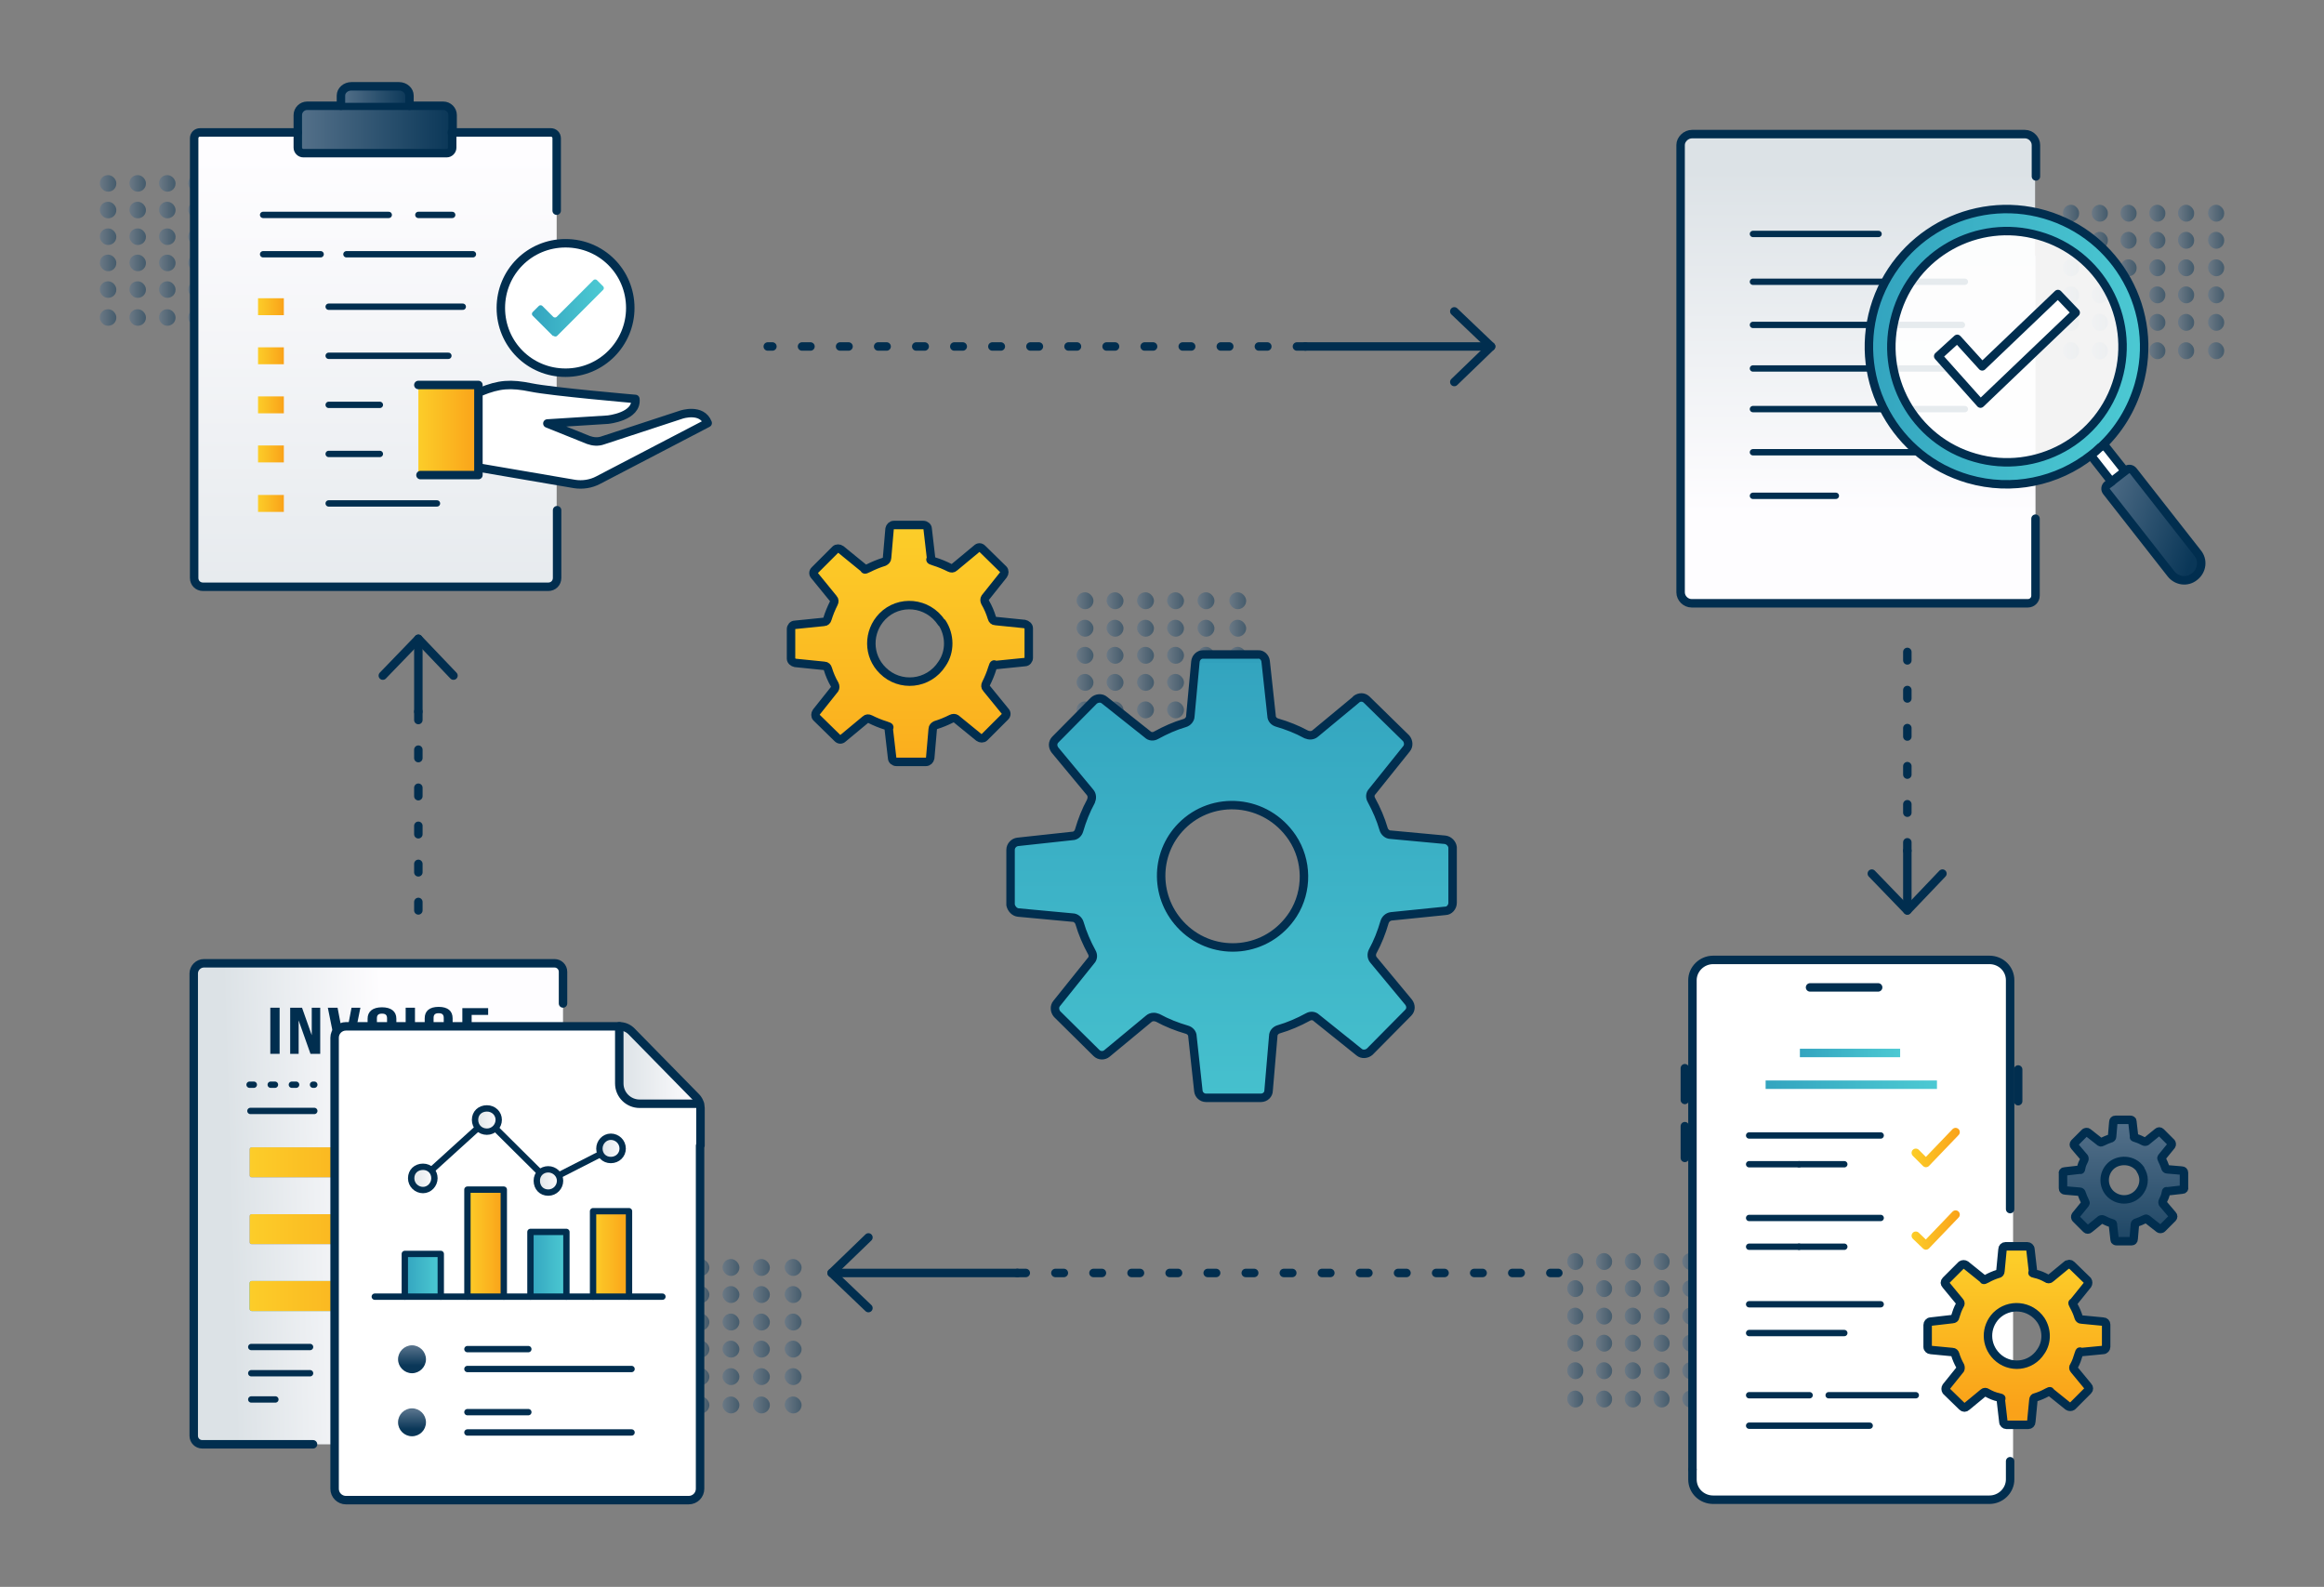 <?xml version="1.0" encoding="UTF-8"?>
<svg id="Layer_1" xmlns="http://www.w3.org/2000/svg" xmlns:xlink="http://www.w3.org/1999/xlink" version="1.1" viewBox="0 0 549.4 375.1">
  <rect x="0" y="0" width="549.4" height="375.1" fill="#808080" stroke="none"/>
  <!-- Generator: Adobe Illustrator 29.6.0, SVG Export Plug-In . SVG Version: 2.1.1 Build 207)  -->
  <defs>
    <style>
      .st0 {
        stroke-dasharray: 1 4;
      }

      .st0, .st1, .st2, .st3, .st4, .st5, .st6, .st7, .st8, .st9, .st10, .st11, .st12 {
        fill: none;
      }

      .st0, .st3, .st4, .st5, .st6, .st7 {
        stroke-linecap: round;
        stroke-linejoin: round;
      }

      .st0, .st3, .st6, .st7 {
        stroke: #012e4f;
      }

      .st0, .st7 {
        stroke-width: 1.5px;
      }

      .st13 {
        fill: #012e4f;
      }

      .st14 {
        fill: url(#linear-gradient2);
      }

      .st15 {
        fill: url(#linear-gradient1);
      }

      .st16 {
        fill: url(#linear-gradient9);
      }

      .st17 {
        fill: url(#linear-gradient3);
      }

      .st18 {
        fill: url(#linear-gradient6);
      }

      .st19 {
        fill: url(#linear-gradient8);
      }

      .st20 {
        fill: url(#linear-gradient7);
      }

      .st21 {
        fill: url(#linear-gradient5);
      }

      .st22 {
        fill: url(#linear-gradient4);
      }

      .st1 {
        stroke: url(#linear-gradient183);
      }

      .st1, .st2, .st3, .st4, .st5, .st6 {
        stroke-width: 2px;
      }

      .st1, .st2, .st8, .st9, .st10, .st11, .st12 {
        stroke-miterlimit: 10;
      }

      .st2 {
        stroke: url(#linear-gradient184);
      }

      .st23 {
        fill: url(#linear-gradient31);
      }

      .st24 {
        fill: url(#linear-gradient30);
      }

      .st25 {
        fill: url(#linear-gradient38);
      }

      .st26 {
        fill: url(#linear-gradient32);
      }

      .st27 {
        fill: url(#linear-gradient90);
      }

      .st28 {
        fill: url(#linear-gradient91);
      }

      .st29 {
        fill: url(#linear-gradient61);
      }

      .st30 {
        fill: url(#linear-gradient60);
      }

      .st31 {
        fill: url(#linear-gradient62);
      }

      .st32 {
        fill: url(#linear-gradient69);
      }

      .st33 {
        fill: url(#linear-gradient65);
      }

      .st34 {
        fill: url(#linear-gradient68);
      }

      .st35 {
        fill: url(#linear-gradient67);
      }

      .st36 {
        fill: url(#linear-gradient64);
      }

      .st37 {
        fill: url(#linear-gradient63);
      }

      .st38 {
        fill: url(#linear-gradient66);
      }

      .st39 {
        fill: url(#linear-gradient71);
      }

      .st40 {
        fill: url(#linear-gradient70);
      }

      .st41 {
        fill: url(#linear-gradient39);
      }

      .st42 {
        fill: url(#linear-gradient34);
      }

      .st43 {
        fill: url(#linear-gradient37);
      }

      .st44 {
        fill: url(#linear-gradient35);
      }

      .st45 {
        fill: url(#linear-gradient33);
      }

      .st46 {
        fill: url(#linear-gradient36);
      }

      .st47 {
        fill: url(#linear-gradient80);
      }

      .st48 {
        fill: url(#linear-gradient81);
      }

      .st49 {
        fill: url(#linear-gradient40);
      }

      .st50 {
        fill: url(#linear-gradient41);
      }

      .st51 {
        fill: url(#linear-gradient42);
      }

      .st52 {
        fill: url(#linear-gradient46);
      }

      .st53 {
        fill: url(#linear-gradient48);
      }

      .st54 {
        fill: url(#linear-gradient43);
      }

      .st55 {
        fill: url(#linear-gradient44);
      }

      .st56 {
        fill: url(#linear-gradient47);
      }

      .st57 {
        fill: url(#linear-gradient45);
      }

      .st58 {
        fill: url(#linear-gradient49);
      }

      .st59 {
        fill: url(#linear-gradient97);
      }

      .st60 {
        fill: url(#linear-gradient98);
      }

      .st61 {
        fill: url(#linear-gradient95);
      }

      .st62 {
        fill: url(#linear-gradient99);
      }

      .st63 {
        fill: url(#linear-gradient93);
      }

      .st64 {
        fill: url(#linear-gradient96);
      }

      .st65 {
        fill: url(#linear-gradient94);
      }

      .st66 {
        fill: url(#linear-gradient92);
      }

      .st67 {
        fill: url(#linear-gradient89);
      }

      .st68 {
        fill: url(#linear-gradient88);
      }

      .st69 {
        fill: url(#linear-gradient83);
      }

      .st70 {
        fill: url(#linear-gradient85);
      }

      .st71 {
        fill: url(#linear-gradient79);
      }

      .st72 {
        fill: url(#linear-gradient87);
      }

      .st73 {
        fill: url(#linear-gradient78);
      }

      .st74 {
        fill: url(#linear-gradient77);
      }

      .st75 {
        fill: url(#linear-gradient76);
      }

      .st76 {
        fill: url(#linear-gradient84);
      }

      .st77 {
        fill: url(#linear-gradient82);
      }

      .st78 {
        fill: url(#linear-gradient86);
      }

      .st79 {
        fill: url(#linear-gradient75);
      }

      .st80 {
        fill: url(#linear-gradient73);
      }

      .st81 {
        fill: url(#linear-gradient74);
      }

      .st82 {
        fill: url(#linear-gradient72);
      }

      .st83 {
        fill: url(#linear-gradient50);
      }

      .st84 {
        fill: url(#linear-gradient51);
      }

      .st85 {
        fill: url(#linear-gradient52);
      }

      .st86 {
        fill: url(#linear-gradient59);
      }

      .st87 {
        fill: url(#linear-gradient53);
      }

      .st88 {
        fill: url(#linear-gradient56);
      }

      .st89 {
        fill: url(#linear-gradient54);
      }

      .st90 {
        fill: url(#linear-gradient57);
      }

      .st91 {
        fill: url(#linear-gradient55);
      }

      .st92 {
        fill: url(#linear-gradient58);
      }

      .st93 {
        fill: url(#linear-gradient28);
      }

      .st94 {
        fill: url(#linear-gradient29);
      }

      .st95 {
        fill: url(#linear-gradient18);
      }

      .st96 {
        fill: url(#linear-gradient13);
      }

      .st97 {
        fill: url(#linear-gradient12);
      }

      .st98 {
        fill: url(#linear-gradient15);
      }

      .st99 {
        fill: url(#linear-gradient16);
      }

      .st100 {
        fill: url(#linear-gradient11);
      }

      .st101 {
        fill: url(#linear-gradient10);
      }

      .st102 {
        fill: url(#linear-gradient17);
      }

      .st103 {
        fill: url(#linear-gradient14);
      }

      .st104 {
        fill: url(#linear-gradient19);
      }

      .st105 {
        fill: url(#linear-gradient23);
      }

      .st106 {
        fill: url(#linear-gradient22);
      }

      .st107 {
        fill: url(#linear-gradient24);
      }

      .st108 {
        fill: url(#linear-gradient25);
      }

      .st109 {
        fill: url(#linear-gradient21);
      }

      .st110 {
        fill: url(#linear-gradient20);
      }

      .st111 {
        fill: url(#linear-gradient27);
      }

      .st112 {
        fill: url(#linear-gradient26);
      }

      .st113 {
        fill: url(#linear-gradient);
      }

      .st114 {
        opacity: .9;
      }

      .st114, .st115 {
        fill: #fff;
      }

      .st4 {
        stroke: url(#linear-gradient186);
      }

      .st5 {
        stroke: url(#linear-gradient185);
      }

      .st6 {
        stroke-dasharray: 2 7;
      }

      .st116 {
        fill: url(#linear-gradient210);
      }

      .st117 {
        fill: url(#linear-gradient211);
      }

      .st118 {
        fill: url(#linear-gradient212);
      }

      .st119 {
        fill: url(#linear-gradient220);
      }

      .st120 {
        fill: url(#linear-gradient201);
      }

      .st121 {
        fill: url(#linear-gradient200);
      }

      .st122 {
        fill: url(#linear-gradient203);
      }

      .st123 {
        fill: url(#linear-gradient202);
      }

      .st124 {
        fill: url(#linear-gradient204);
      }

      .st125 {
        fill: url(#linear-gradient219);
      }

      .st126 {
        fill: url(#linear-gradient218);
      }

      .st127 {
        fill: url(#linear-gradient209);
      }

      .st128 {
        fill: url(#linear-gradient205);
      }

      .st129 {
        fill: url(#linear-gradient206);
      }

      .st130 {
        fill: url(#linear-gradient207);
      }

      .st131 {
        fill: url(#linear-gradient208);
      }

      .st132 {
        fill: url(#linear-gradient173);
      }

      .st133 {
        fill: url(#linear-gradient170);
      }

      .st134 {
        fill: url(#linear-gradient190);
      }

      .st135 {
        fill: url(#linear-gradient177);
      }

      .st136 {
        fill: url(#linear-gradient171);
      }

      .st137 {
        fill: url(#linear-gradient176);
      }

      .st138 {
        fill: url(#linear-gradient172);
      }

      .st139 {
        fill: url(#linear-gradient178);
      }

      .st140 {
        fill: url(#linear-gradient182);
      }

      .st141 {
        fill: url(#linear-gradient188);
      }

      .st142 {
        fill: url(#linear-gradient181);
      }

      .st143 {
        fill: url(#linear-gradient187);
      }

      .st144 {
        fill: url(#linear-gradient189);
      }

      .st145 {
        fill: url(#linear-gradient193);
      }

      .st146 {
        fill: url(#linear-gradient196);
      }

      .st147 {
        fill: url(#linear-gradient195);
      }

      .st148 {
        fill: url(#linear-gradient198);
      }

      .st149 {
        fill: url(#linear-gradient197);
      }

      .st150 {
        fill: url(#linear-gradient199);
      }

      .st151 {
        fill: url(#linear-gradient192);
      }

      .st152 {
        fill: url(#linear-gradient191);
      }

      .st153 {
        fill: url(#linear-gradient194);
      }

      .st154 {
        fill: url(#linear-gradient179);
      }

      .st155 {
        fill: url(#linear-gradient142);
      }

      .st156 {
        fill: url(#linear-gradient143);
      }

      .st157 {
        fill: url(#linear-gradient144);
      }

      .st158 {
        fill: url(#linear-gradient153);
      }

      .st159 {
        fill: url(#linear-gradient152);
      }

      .st160 {
        fill: url(#linear-gradient165);
      }

      .st161 {
        fill: url(#linear-gradient164);
      }

      .st162 {
        fill: url(#linear-gradient145);
      }

      .st163 {
        fill: url(#linear-gradient148);
      }

      .st164 {
        fill: url(#linear-gradient149);
      }

      .st165 {
        fill: url(#linear-gradient147);
      }

      .st166 {
        fill: url(#linear-gradient146);
      }

      .st167 {
        fill: url(#linear-gradient140);
      }

      .st168 {
        fill: url(#linear-gradient141);
      }

      .st169 {
        fill: url(#linear-gradient174);
      }

      .st170 {
        fill: url(#linear-gradient155);
      }

      .st171 {
        fill: url(#linear-gradient154);
      }

      .st172 {
        fill: url(#linear-gradient175);
      }

      .st173 {
        fill: url(#linear-gradient159);
      }

      .st174 {
        fill: url(#linear-gradient158);
      }

      .st175 {
        fill: url(#linear-gradient151);
      }

      .st176 {
        fill: url(#linear-gradient150);
      }

      .st177 {
        fill: url(#linear-gradient157);
      }

      .st178 {
        fill: url(#linear-gradient156);
      }

      .st179 {
        fill: url(#linear-gradient163);
      }

      .st180 {
        fill: url(#linear-gradient162);
      }

      .st181 {
        fill: url(#linear-gradient161);
      }

      .st182 {
        fill: url(#linear-gradient160);
      }

      .st183 {
        fill: url(#linear-gradient180);
      }

      .st184 {
        fill: url(#linear-gradient167);
      }

      .st185 {
        fill: url(#linear-gradient166);
      }

      .st186 {
        fill: url(#linear-gradient169);
      }

      .st187 {
        fill: url(#linear-gradient168);
      }

      .st188 {
        fill: url(#linear-gradient105);
      }

      .st189 {
        fill: url(#linear-gradient109);
      }

      .st190 {
        fill: url(#linear-gradient106);
      }

      .st191 {
        fill: url(#linear-gradient107);
      }

      .st192 {
        fill: url(#linear-gradient100);
      }

      .st193 {
        fill: url(#linear-gradient104);
      }

      .st194 {
        fill: url(#linear-gradient108);
      }

      .st195 {
        fill: url(#linear-gradient103);
      }

      .st196 {
        fill: url(#linear-gradient102);
      }

      .st197 {
        fill: url(#linear-gradient101);
      }

      .st198 {
        fill: url(#linear-gradient116);
      }

      .st199 {
        fill: url(#linear-gradient115);
      }

      .st200 {
        fill: url(#linear-gradient118);
      }

      .st201 {
        fill: url(#linear-gradient117);
      }

      .st202 {
        fill: url(#linear-gradient119);
      }

      .st203 {
        fill: url(#linear-gradient113);
      }

      .st204 {
        fill: url(#linear-gradient112);
      }

      .st205 {
        fill: url(#linear-gradient111);
      }

      .st206 {
        fill: url(#linear-gradient114);
      }

      .st207 {
        fill: url(#linear-gradient110);
      }

      .st208 {
        fill: url(#linear-gradient127);
      }

      .st209 {
        fill: url(#linear-gradient125);
      }

      .st210 {
        fill: url(#linear-gradient128);
      }

      .st211 {
        fill: url(#linear-gradient126);
      }

      .st212 {
        fill: url(#linear-gradient129);
      }

      .st213 {
        fill: url(#linear-gradient122);
      }

      .st214 {
        fill: url(#linear-gradient121);
      }

      .st215 {
        fill: url(#linear-gradient123);
      }

      .st216 {
        fill: url(#linear-gradient124);
      }

      .st217 {
        fill: url(#linear-gradient120);
      }

      .st218 {
        fill: url(#linear-gradient133);
      }

      .st219 {
        fill: url(#linear-gradient132);
      }

      .st220 {
        fill: url(#linear-gradient134);
      }

      .st221 {
        fill: url(#linear-gradient130);
      }

      .st222 {
        fill: url(#linear-gradient136);
      }

      .st223 {
        fill: url(#linear-gradient138);
      }

      .st224 {
        fill: url(#linear-gradient139);
      }

      .st225 {
        fill: url(#linear-gradient135);
      }

      .st226 {
        fill: url(#linear-gradient137);
      }

      .st227 {
        fill: url(#linear-gradient131);
      }

      .st228 {
        opacity: .5;
      }

      .st8 {
        stroke: url(#linear-gradient214);
      }

      .st8, .st9, .st10, .st11, .st12 {
        stroke-width: 4px;
      }

      .st9 {
        stroke: url(#linear-gradient213);
      }

      .st10 {
        stroke: url(#linear-gradient217);
      }

      .st11 {
        stroke: url(#linear-gradient215);
      }

      .st12 {
        stroke: url(#linear-gradient216);
      }
    </style>
    <linearGradient id="linear-gradient" x1="149.4" y1="299.6" x2="153.3" y2="299.6" gradientUnits="userSpaceOnUse">
      <stop offset="0" stop-color="#55718a"/>
      <stop offset="1" stop-color="#0a3758"/>
    </linearGradient>
    <linearGradient id="linear-gradient1" x1="156.5" x2="160.5" xlink:href="#linear-gradient"/>
    <linearGradient id="linear-gradient2" x1="163.7" x2="167.6" xlink:href="#linear-gradient"/>
    <linearGradient id="linear-gradient3" x1="170.8" x2="174.8" xlink:href="#linear-gradient"/>
    <linearGradient id="linear-gradient4" x1="178" x2="182" xlink:href="#linear-gradient"/>
    <linearGradient id="linear-gradient5" y1="306" y2="306" xlink:href="#linear-gradient"/>
    <linearGradient id="linear-gradient6" x1="156.5" y1="306" x2="160.5" y2="306" xlink:href="#linear-gradient"/>
    <linearGradient id="linear-gradient7" x1="163.7" y1="306" x2="167.6" y2="306" xlink:href="#linear-gradient"/>
    <linearGradient id="linear-gradient8" x1="170.8" y1="306" x2="174.8" y2="306" xlink:href="#linear-gradient"/>
    <linearGradient id="linear-gradient9" x1="178" y1="306" x2="182" y2="306" xlink:href="#linear-gradient"/>
    <linearGradient id="linear-gradient10" y1="312.5" y2="312.5" xlink:href="#linear-gradient"/>
    <linearGradient id="linear-gradient11" x1="156.5" y1="312.5" x2="160.5" y2="312.5" xlink:href="#linear-gradient"/>
    <linearGradient id="linear-gradient12" x1="163.7" y1="312.5" x2="167.6" y2="312.5" xlink:href="#linear-gradient"/>
    <linearGradient id="linear-gradient13" x1="170.8" y1="312.5" x2="174.8" y2="312.5" xlink:href="#linear-gradient"/>
    <linearGradient id="linear-gradient14" x1="178" y1="312.5" x2="182" y2="312.5" xlink:href="#linear-gradient"/>
    <linearGradient id="linear-gradient15" y1="318.9" y2="318.9" xlink:href="#linear-gradient"/>
    <linearGradient id="linear-gradient16" x1="156.5" y1="318.9" x2="160.5" y2="318.9" xlink:href="#linear-gradient"/>
    <linearGradient id="linear-gradient17" x1="163.7" y1="318.9" x2="167.6" y2="318.9" xlink:href="#linear-gradient"/>
    <linearGradient id="linear-gradient18" x1="170.8" y1="318.9" x2="174.8" y2="318.9" xlink:href="#linear-gradient"/>
    <linearGradient id="linear-gradient19" x1="178" y1="318.9" x2="182" y2="318.9" xlink:href="#linear-gradient"/>
    <linearGradient id="linear-gradient20" y1="325.3" y2="325.3" xlink:href="#linear-gradient"/>
    <linearGradient id="linear-gradient21" x1="156.5" y1="325.3" x2="160.5" y2="325.3" xlink:href="#linear-gradient"/>
    <linearGradient id="linear-gradient22" x1="163.7" y1="325.3" x2="167.6" y2="325.3" xlink:href="#linear-gradient"/>
    <linearGradient id="linear-gradient23" x1="170.8" y1="325.3" x2="174.8" y2="325.3" xlink:href="#linear-gradient"/>
    <linearGradient id="linear-gradient24" x1="178" y1="325.3" x2="182" y2="325.3" xlink:href="#linear-gradient"/>
    <linearGradient id="linear-gradient25" x1="185.5" x2="189.5" xlink:href="#linear-gradient"/>
    <linearGradient id="linear-gradient26" x1="185.5" y1="306" x2="189.5" y2="306" xlink:href="#linear-gradient"/>
    <linearGradient id="linear-gradient27" x1="185.5" y1="312.5" x2="189.5" y2="312.5" xlink:href="#linear-gradient"/>
    <linearGradient id="linear-gradient28" x1="185.5" y1="318.9" x2="189.5" y2="318.9" xlink:href="#linear-gradient"/>
    <linearGradient id="linear-gradient29" x1="185.5" y1="325.3" x2="189.5" y2="325.3" xlink:href="#linear-gradient"/>
    <linearGradient id="linear-gradient30" y1="332.1" y2="332.1" xlink:href="#linear-gradient"/>
    <linearGradient id="linear-gradient31" x1="156.5" y1="332.1" x2="160.5" y2="332.1" xlink:href="#linear-gradient"/>
    <linearGradient id="linear-gradient32" x1="163.7" y1="332.1" x2="167.6" y2="332.1" xlink:href="#linear-gradient"/>
    <linearGradient id="linear-gradient33" x1="170.8" y1="332.1" x2="174.8" y2="332.1" xlink:href="#linear-gradient"/>
    <linearGradient id="linear-gradient34" x1="178" y1="332.1" x2="182" y2="332.1" xlink:href="#linear-gradient"/>
    <linearGradient id="linear-gradient35" x1="185.5" y1="332.1" x2="189.5" y2="332.1" xlink:href="#linear-gradient"/>
    <linearGradient id="linear-gradient36" x1="254.5" y1="142" x2="258.4" y2="142" xlink:href="#linear-gradient"/>
    <linearGradient id="linear-gradient37" x1="261.6" y1="142" x2="265.6" y2="142" xlink:href="#linear-gradient"/>
    <linearGradient id="linear-gradient38" x1="268.8" y1="142" x2="272.7" y2="142" xlink:href="#linear-gradient"/>
    <linearGradient id="linear-gradient39" x1="275.9" y1="142" x2="279.9" y2="142" xlink:href="#linear-gradient"/>
    <linearGradient id="linear-gradient40" x1="283.1" y1="142" x2="287.1" y2="142" xlink:href="#linear-gradient"/>
    <linearGradient id="linear-gradient41" x1="254.5" y1="148.4" x2="258.4" y2="148.4" xlink:href="#linear-gradient"/>
    <linearGradient id="linear-gradient42" x1="261.6" y1="148.4" x2="265.6" y2="148.4" xlink:href="#linear-gradient"/>
    <linearGradient id="linear-gradient43" x1="268.8" y1="148.4" x2="272.7" y2="148.4" xlink:href="#linear-gradient"/>
    <linearGradient id="linear-gradient44" x1="275.9" y1="148.4" x2="279.9" y2="148.4" xlink:href="#linear-gradient"/>
    <linearGradient id="linear-gradient45" x1="283.1" y1="148.4" x2="287.1" y2="148.4" xlink:href="#linear-gradient"/>
    <linearGradient id="linear-gradient46" x1="254.5" y1="154.9" x2="258.4" y2="154.9" xlink:href="#linear-gradient"/>
    <linearGradient id="linear-gradient47" x1="261.6" y1="154.9" x2="265.6" y2="154.9" xlink:href="#linear-gradient"/>
    <linearGradient id="linear-gradient48" x1="268.8" y1="154.9" x2="272.7" y2="154.9" xlink:href="#linear-gradient"/>
    <linearGradient id="linear-gradient49" x1="275.9" y1="154.9" x2="279.9" y2="154.9" xlink:href="#linear-gradient"/>
    <linearGradient id="linear-gradient50" x1="283.1" y1="154.9" x2="287.1" y2="154.9" xlink:href="#linear-gradient"/>
    <linearGradient id="linear-gradient51" x1="254.5" y1="161.3" x2="258.4" y2="161.3" xlink:href="#linear-gradient"/>
    <linearGradient id="linear-gradient52" x1="261.6" y1="161.3" x2="265.6" y2="161.3" xlink:href="#linear-gradient"/>
    <linearGradient id="linear-gradient53" x1="268.8" y1="161.3" x2="272.7" y2="161.3" xlink:href="#linear-gradient"/>
    <linearGradient id="linear-gradient54" x1="275.9" y1="161.3" x2="279.9" y2="161.3" xlink:href="#linear-gradient"/>
    <linearGradient id="linear-gradient55" x1="283.1" y1="161.3" x2="287.1" y2="161.3" xlink:href="#linear-gradient"/>
    <linearGradient id="linear-gradient56" x1="254.5" y1="167.8" x2="258.4" y2="167.8" xlink:href="#linear-gradient"/>
    <linearGradient id="linear-gradient57" x1="261.6" y1="167.8" x2="265.6" y2="167.8" xlink:href="#linear-gradient"/>
    <linearGradient id="linear-gradient58" x1="268.8" y1="167.8" x2="272.7" y2="167.8" xlink:href="#linear-gradient"/>
    <linearGradient id="linear-gradient59" x1="275.9" y1="167.8" x2="279.9" y2="167.8" xlink:href="#linear-gradient"/>
    <linearGradient id="linear-gradient60" x1="283.1" y1="167.8" x2="287.1" y2="167.8" xlink:href="#linear-gradient"/>
    <linearGradient id="linear-gradient61" x1="290.6" y1="142" x2="294.6" y2="142" xlink:href="#linear-gradient"/>
    <linearGradient id="linear-gradient62" x1="290.6" y1="148.4" x2="294.6" y2="148.4" xlink:href="#linear-gradient"/>
    <linearGradient id="linear-gradient63" x1="290.6" y1="154.9" x2="294.6" y2="154.9" xlink:href="#linear-gradient"/>
    <linearGradient id="linear-gradient64" x1="290.6" y1="161.3" x2="294.6" y2="161.3" xlink:href="#linear-gradient"/>
    <linearGradient id="linear-gradient65" x1="290.6" y1="167.8" x2="294.6" y2="167.8" xlink:href="#linear-gradient"/>
    <linearGradient id="linear-gradient66" x1="254.5" y1="174.5" x2="258.4" y2="174.5" xlink:href="#linear-gradient"/>
    <linearGradient id="linear-gradient67" x1="261.6" y1="174.5" x2="265.6" y2="174.5" xlink:href="#linear-gradient"/>
    <linearGradient id="linear-gradient68" x1="268.8" y1="174.5" x2="272.7" y2="174.5" xlink:href="#linear-gradient"/>
    <linearGradient id="linear-gradient69" x1="275.9" y1="174.5" x2="279.9" y2="174.5" xlink:href="#linear-gradient"/>
    <linearGradient id="linear-gradient70" x1="283.1" y1="174.5" x2="287.1" y2="174.5" xlink:href="#linear-gradient"/>
    <linearGradient id="linear-gradient71" x1="290.6" y1="174.5" x2="294.6" y2="174.5" xlink:href="#linear-gradient"/>
    <linearGradient id="linear-gradient72" x1="370.5" y1="298.2" x2="374.3" y2="298.2" xlink:href="#linear-gradient"/>
    <linearGradient id="linear-gradient73" x1="377.3" y1="298.2" x2="381.1" y2="298.2" xlink:href="#linear-gradient"/>
    <linearGradient id="linear-gradient74" x1="384.1" y1="298.2" x2="387.9" y2="298.2" xlink:href="#linear-gradient"/>
    <linearGradient id="linear-gradient75" x1="390.9" y1="298.2" x2="394.7" y2="298.2" xlink:href="#linear-gradient"/>
    <linearGradient id="linear-gradient76" x1="397.7" y1="298.2" x2="401.5" y2="298.2" xlink:href="#linear-gradient"/>
    <linearGradient id="linear-gradient77" x1="370.5" y1="304.6" x2="374.3" y2="304.6" xlink:href="#linear-gradient"/>
    <linearGradient id="linear-gradient78" x1="377.3" y1="304.6" x2="381.1" y2="304.6" xlink:href="#linear-gradient"/>
    <linearGradient id="linear-gradient79" x1="384.1" y1="304.6" x2="387.9" y2="304.6" xlink:href="#linear-gradient"/>
    <linearGradient id="linear-gradient80" x1="390.9" y1="304.6" x2="394.7" y2="304.6" xlink:href="#linear-gradient"/>
    <linearGradient id="linear-gradient81" x1="397.7" y1="304.6" x2="401.5" y2="304.6" xlink:href="#linear-gradient"/>
    <linearGradient id="linear-gradient82" x1="370.5" y1="311.1" x2="374.3" y2="311.1" xlink:href="#linear-gradient"/>
    <linearGradient id="linear-gradient83" x1="377.3" y1="311.1" x2="381.1" y2="311.1" xlink:href="#linear-gradient"/>
    <linearGradient id="linear-gradient84" x1="384.1" y1="311.1" x2="387.9" y2="311.1" xlink:href="#linear-gradient"/>
    <linearGradient id="linear-gradient85" x1="390.9" y1="311.1" x2="394.7" y2="311.1" xlink:href="#linear-gradient"/>
    <linearGradient id="linear-gradient86" x1="397.7" y1="311.1" x2="401.5" y2="311.1" xlink:href="#linear-gradient"/>
    <linearGradient id="linear-gradient87" x1="370.5" y1="317.5" x2="374.3" y2="317.5" xlink:href="#linear-gradient"/>
    <linearGradient id="linear-gradient88" x1="377.3" y1="317.5" x2="381.1" y2="317.5" xlink:href="#linear-gradient"/>
    <linearGradient id="linear-gradient89" x1="384.1" y1="317.5" x2="387.9" y2="317.5" xlink:href="#linear-gradient"/>
    <linearGradient id="linear-gradient90" x1="390.9" y1="317.5" x2="394.7" y2="317.5" xlink:href="#linear-gradient"/>
    <linearGradient id="linear-gradient91" x1="397.7" y1="317.5" x2="401.5" y2="317.5" xlink:href="#linear-gradient"/>
    <linearGradient id="linear-gradient92" x1="370.5" y1="324" x2="374.3" y2="324" xlink:href="#linear-gradient"/>
    <linearGradient id="linear-gradient93" x1="377.3" y1="324" x2="381.1" y2="324" xlink:href="#linear-gradient"/>
    <linearGradient id="linear-gradient94" x1="384.1" y1="324" x2="387.9" y2="324" xlink:href="#linear-gradient"/>
    <linearGradient id="linear-gradient95" x1="390.9" y1="324" x2="394.7" y2="324" xlink:href="#linear-gradient"/>
    <linearGradient id="linear-gradient96" x1="397.7" y1="324" x2="401.5" y2="324" xlink:href="#linear-gradient"/>
    <linearGradient id="linear-gradient97" x1="404.8" y1="298.2" x2="408.6" y2="298.2" xlink:href="#linear-gradient"/>
    <linearGradient id="linear-gradient98" x1="404.8" y1="304.6" x2="408.6" y2="304.6" xlink:href="#linear-gradient"/>
    <linearGradient id="linear-gradient99" x1="404.8" y1="311.1" x2="408.6" y2="311.1" xlink:href="#linear-gradient"/>
    <linearGradient id="linear-gradient100" x1="404.8" y1="317.5" x2="408.6" y2="317.5" xlink:href="#linear-gradient"/>
    <linearGradient id="linear-gradient101" x1="404.8" y1="324" x2="408.6" y2="324" xlink:href="#linear-gradient"/>
    <linearGradient id="linear-gradient102" x1="370.5" y1="330.7" x2="374.3" y2="330.7" xlink:href="#linear-gradient"/>
    <linearGradient id="linear-gradient103" x1="377.3" y1="330.7" x2="381.1" y2="330.7" xlink:href="#linear-gradient"/>
    <linearGradient id="linear-gradient104" x1="384.1" y1="330.7" x2="387.9" y2="330.7" xlink:href="#linear-gradient"/>
    <linearGradient id="linear-gradient105" x1="390.9" y1="330.7" x2="394.7" y2="330.7" xlink:href="#linear-gradient"/>
    <linearGradient id="linear-gradient106" x1="397.7" y1="330.7" x2="401.5" y2="330.7" xlink:href="#linear-gradient"/>
    <linearGradient id="linear-gradient107" x1="404.8" y1="330.7" x2="408.6" y2="330.7" xlink:href="#linear-gradient"/>
    <linearGradient id="linear-gradient108" x1="487.7" y1="50.4" x2="491.4" y2="50.4" xlink:href="#linear-gradient"/>
    <linearGradient id="linear-gradient109" x1="494.5" y1="50.4" x2="498.2" y2="50.4" xlink:href="#linear-gradient"/>
    <linearGradient id="linear-gradient110" x1="501.3" y1="50.4" x2="505" y2="50.4" xlink:href="#linear-gradient"/>
    <linearGradient id="linear-gradient111" x1="508.1" y1="50.4" x2="511.8" y2="50.4" xlink:href="#linear-gradient"/>
    <linearGradient id="linear-gradient112" x1="514.9" y1="50.4" x2="518.6" y2="50.4" xlink:href="#linear-gradient"/>
    <linearGradient id="linear-gradient113" x1="487.7" y1="56.8" x2="491.4" y2="56.8" xlink:href="#linear-gradient"/>
    <linearGradient id="linear-gradient114" x1="494.5" y1="56.8" x2="498.2" y2="56.8" xlink:href="#linear-gradient"/>
    <linearGradient id="linear-gradient115" x1="501.3" y1="56.8" x2="505" y2="56.8" xlink:href="#linear-gradient"/>
    <linearGradient id="linear-gradient116" x1="508.1" y1="56.8" x2="511.8" y2="56.8" xlink:href="#linear-gradient"/>
    <linearGradient id="linear-gradient117" x1="514.9" y1="56.8" x2="518.6" y2="56.8" xlink:href="#linear-gradient"/>
    <linearGradient id="linear-gradient118" x1="487.7" y1="63.3" x2="491.4" y2="63.3" xlink:href="#linear-gradient"/>
    <linearGradient id="linear-gradient119" x1="494.5" y1="63.3" x2="498.2" y2="63.3" xlink:href="#linear-gradient"/>
    <linearGradient id="linear-gradient120" x1="501.3" y1="63.3" x2="505" y2="63.3" xlink:href="#linear-gradient"/>
    <linearGradient id="linear-gradient121" x1="508.1" y1="63.3" x2="511.8" y2="63.3" xlink:href="#linear-gradient"/>
    <linearGradient id="linear-gradient122" x1="514.9" y1="63.3" x2="518.6" y2="63.3" xlink:href="#linear-gradient"/>
    <linearGradient id="linear-gradient123" x1="487.7" y1="69.7" x2="491.4" y2="69.7" xlink:href="#linear-gradient"/>
    <linearGradient id="linear-gradient124" x1="494.5" y1="69.7" x2="498.2" y2="69.7" xlink:href="#linear-gradient"/>
    <linearGradient id="linear-gradient125" x1="501.3" y1="69.7" x2="505" y2="69.7" xlink:href="#linear-gradient"/>
    <linearGradient id="linear-gradient126" x1="508.1" y1="69.7" x2="511.8" y2="69.7" xlink:href="#linear-gradient"/>
    <linearGradient id="linear-gradient127" x1="514.9" y1="69.7" x2="518.6" y2="69.7" xlink:href="#linear-gradient"/>
    <linearGradient id="linear-gradient128" x1="487.7" y1="76.1" x2="491.4" y2="76.1" xlink:href="#linear-gradient"/>
    <linearGradient id="linear-gradient129" x1="494.5" y1="76.1" x2="498.2" y2="76.1" xlink:href="#linear-gradient"/>
    <linearGradient id="linear-gradient130" x1="501.3" y1="76.1" x2="505" y2="76.1" xlink:href="#linear-gradient"/>
    <linearGradient id="linear-gradient131" x1="508.1" y1="76.1" x2="511.8" y2="76.1" xlink:href="#linear-gradient"/>
    <linearGradient id="linear-gradient132" x1="514.9" y1="76.1" x2="518.6" y2="76.1" xlink:href="#linear-gradient"/>
    <linearGradient id="linear-gradient133" x1="522" y1="50.4" x2="525.8" y2="50.4" xlink:href="#linear-gradient"/>
    <linearGradient id="linear-gradient134" x1="522" y1="56.8" x2="525.8" y2="56.8" xlink:href="#linear-gradient"/>
    <linearGradient id="linear-gradient135" x1="522" y1="63.3" x2="525.8" y2="63.3" xlink:href="#linear-gradient"/>
    <linearGradient id="linear-gradient136" x1="522" y1="69.7" x2="525.8" y2="69.7" xlink:href="#linear-gradient"/>
    <linearGradient id="linear-gradient137" x1="522" y1="76.1" x2="525.8" y2="76.1" xlink:href="#linear-gradient"/>
    <linearGradient id="linear-gradient138" x1="487.7" y1="82.9" x2="491.4" y2="82.9" xlink:href="#linear-gradient"/>
    <linearGradient id="linear-gradient139" x1="494.5" y1="82.9" x2="498.2" y2="82.9" xlink:href="#linear-gradient"/>
    <linearGradient id="linear-gradient140" x1="501.3" y1="82.9" x2="505" y2="82.9" xlink:href="#linear-gradient"/>
    <linearGradient id="linear-gradient141" x1="508.1" y1="82.9" x2="511.8" y2="82.9" xlink:href="#linear-gradient"/>
    <linearGradient id="linear-gradient142" x1="514.9" y1="82.9" x2="518.6" y2="82.9" xlink:href="#linear-gradient"/>
    <linearGradient id="linear-gradient143" x1="522" y1="82.9" x2="525.8" y2="82.9" xlink:href="#linear-gradient"/>
    <linearGradient id="linear-gradient144" x1="23.6" y1="43.3" x2="27.5" y2="43.3" xlink:href="#linear-gradient"/>
    <linearGradient id="linear-gradient145" x1="30.6" y1="43.3" x2="34.4" y2="43.3" xlink:href="#linear-gradient"/>
    <linearGradient id="linear-gradient146" x1="37.6" y1="43.3" x2="41.4" y2="43.3" xlink:href="#linear-gradient"/>
    <linearGradient id="linear-gradient147" x1="44.5" y1="43.3" x2="48.4" y2="43.3" xlink:href="#linear-gradient"/>
    <linearGradient id="linear-gradient148" x1="51.5" y1="43.3" x2="55.4" y2="43.3" xlink:href="#linear-gradient"/>
    <linearGradient id="linear-gradient149" x1="23.6" y1="49.6" x2="27.5" y2="49.6" xlink:href="#linear-gradient"/>
    <linearGradient id="linear-gradient150" x1="30.6" y1="49.6" x2="34.4" y2="49.6" xlink:href="#linear-gradient"/>
    <linearGradient id="linear-gradient151" x1="37.6" y1="49.6" x2="41.4" y2="49.6" xlink:href="#linear-gradient"/>
    <linearGradient id="linear-gradient152" x1="44.5" y1="49.6" x2="48.4" y2="49.6" xlink:href="#linear-gradient"/>
    <linearGradient id="linear-gradient153" x1="51.5" y1="49.6" x2="55.4" y2="49.6" xlink:href="#linear-gradient"/>
    <linearGradient id="linear-gradient154" x1="23.6" y1="55.9" x2="27.5" y2="55.9" xlink:href="#linear-gradient"/>
    <linearGradient id="linear-gradient155" x1="30.6" y1="55.9" x2="34.4" y2="55.9" xlink:href="#linear-gradient"/>
    <linearGradient id="linear-gradient156" x1="37.6" y1="55.9" x2="41.4" y2="55.9" xlink:href="#linear-gradient"/>
    <linearGradient id="linear-gradient157" x1="44.5" y1="55.9" x2="48.4" y2="55.9" xlink:href="#linear-gradient"/>
    <linearGradient id="linear-gradient158" x1="51.5" y1="55.9" x2="55.4" y2="55.9" xlink:href="#linear-gradient"/>
    <linearGradient id="linear-gradient159" x1="23.6" y1="62.2" x2="27.5" y2="62.2" xlink:href="#linear-gradient"/>
    <linearGradient id="linear-gradient160" x1="30.6" y1="62.2" x2="34.4" y2="62.2" xlink:href="#linear-gradient"/>
    <linearGradient id="linear-gradient161" x1="37.6" y1="62.2" x2="41.4" y2="62.2" xlink:href="#linear-gradient"/>
    <linearGradient id="linear-gradient162" x1="44.5" y1="62.2" x2="48.4" y2="62.2" xlink:href="#linear-gradient"/>
    <linearGradient id="linear-gradient163" x1="51.5" y1="62.2" x2="55.4" y2="62.2" xlink:href="#linear-gradient"/>
    <linearGradient id="linear-gradient164" x1="23.6" y1="68.5" x2="27.5" y2="68.5" xlink:href="#linear-gradient"/>
    <linearGradient id="linear-gradient165" x1="30.6" y1="68.5" x2="34.4" y2="68.5" xlink:href="#linear-gradient"/>
    <linearGradient id="linear-gradient166" x1="37.6" y1="68.5" x2="41.4" y2="68.5" xlink:href="#linear-gradient"/>
    <linearGradient id="linear-gradient167" x1="44.5" y1="68.5" x2="48.4" y2="68.5" xlink:href="#linear-gradient"/>
    <linearGradient id="linear-gradient168" x1="51.5" y1="68.5" x2="55.4" y2="68.5" xlink:href="#linear-gradient"/>
    <linearGradient id="linear-gradient169" x1="58.9" y1="43.3" x2="62.7" y2="43.3" xlink:href="#linear-gradient"/>
    <linearGradient id="linear-gradient170" x1="58.9" y1="49.6" x2="62.7" y2="49.6" xlink:href="#linear-gradient"/>
    <linearGradient id="linear-gradient171" x1="58.9" y1="55.9" x2="62.7" y2="55.9" xlink:href="#linear-gradient"/>
    <linearGradient id="linear-gradient172" x1="58.9" y1="62.2" x2="62.7" y2="62.2" xlink:href="#linear-gradient"/>
    <linearGradient id="linear-gradient173" x1="58.9" y1="68.5" x2="62.7" y2="68.5" xlink:href="#linear-gradient"/>
    <linearGradient id="linear-gradient174" x1="23.6" y1="75" x2="27.5" y2="75" xlink:href="#linear-gradient"/>
    <linearGradient id="linear-gradient175" x1="30.6" y1="75" x2="34.4" y2="75" xlink:href="#linear-gradient"/>
    <linearGradient id="linear-gradient176" x1="37.6" y1="75" x2="41.4" y2="75" xlink:href="#linear-gradient"/>
    <linearGradient id="linear-gradient177" x1="44.5" y1="75" x2="48.4" y2="75" xlink:href="#linear-gradient"/>
    <linearGradient id="linear-gradient178" x1="51.5" y1="75" x2="55.4" y2="75" xlink:href="#linear-gradient"/>
    <linearGradient id="linear-gradient179" x1="58.9" y1="75" x2="62.7" y2="75" xlink:href="#linear-gradient"/>
    <linearGradient id="linear-gradient180" x1="439.3" y1="40.3" x2="439.3" y2="121.2" gradientUnits="userSpaceOnUse">
      <stop offset="0" stop-color="#dce2e6"/>
      <stop offset="1" stop-color="#fefdff"/>
    </linearGradient>
    <linearGradient id="linear-gradient181" x1="2534.9" y1="-2662" x2="2536.9" y2="-2633.9" gradientTransform="translate(3754.1 -1579.4) rotate(106.1) scale(1 -1)" xlink:href="#linear-gradient"/>
    <linearGradient id="linear-gradient182" x1="182.3" y1="-227" x2="247.3" y2="-227" gradientTransform="translate(234.2 281.9) rotate(6.8)" gradientUnits="userSpaceOnUse">
      <stop offset="0" stop-color="#31a1bd"/>
      <stop offset="0" stop-color="#33a4bf"/>
      <stop offset=".7" stop-color="#45bfcd"/>
      <stop offset="1" stop-color="#4cc9d3"/>
    </linearGradient>
    <linearGradient id="linear-gradient183" x1="425.5" y1="248.9" x2="449.2" y2="248.9" gradientTransform="matrix(1,0,0,1,0,0)" xlink:href="#linear-gradient182"/>
    <linearGradient id="linear-gradient184" x1="417.4" y1="256.4" x2="457.9" y2="256.4" gradientTransform="matrix(1,0,0,1,0,0)" xlink:href="#linear-gradient182"/>
    <linearGradient id="linear-gradient185" x1="451.9" y1="271.2" x2="463.3" y2="271.2" gradientUnits="userSpaceOnUse">
      <stop offset="0" stop-color="#fccd29"/>
      <stop offset="1" stop-color="#faa219"/>
    </linearGradient>
    <linearGradient id="linear-gradient186" y1="290.7" y2="290.7" xlink:href="#linear-gradient185"/>
    <linearGradient id="linear-gradient187" x1="476.8" y1="297.7" x2="476.8" y2="332.7" xlink:href="#linear-gradient185"/>
    <linearGradient id="linear-gradient188" x1="502.1" y1="265.2" x2="502.1" y2="303.4" xlink:href="#linear-gradient"/>
    <linearGradient id="linear-gradient189" x1="103.3" y1="290.6" x2="149" y2="290.6" xlink:href="#linear-gradient180"/>
    <linearGradient id="linear-gradient190" x1="103.3" y1="274.7" x2="149" y2="274.7" xlink:href="#linear-gradient180"/>
    <linearGradient id="linear-gradient191" x1="59" y1="290.6" x2="100.3" y2="290.6" xlink:href="#linear-gradient185"/>
    <linearGradient id="linear-gradient192" x1="59" y1="274.7" x2="100.3" y2="274.7" xlink:href="#linear-gradient185"/>
    <linearGradient id="linear-gradient193" x1="54.2" y1="285.6" x2="91.6" y2="284.5" xlink:href="#linear-gradient180"/>
    <linearGradient id="linear-gradient194" x1="107.8" y1="306.3" x2="120" y2="306.3" xlink:href="#linear-gradient180"/>
    <linearGradient id="linear-gradient195" x1="59" y1="306.3" x2="100.3" y2="306.3" gradientTransform="matrix(1,0,0,1,0,0)" xlink:href="#linear-gradient182"/>
    <linearGradient id="linear-gradient196" x1="103.3" y1="306.3" x2="149" y2="306.3" xlink:href="#linear-gradient180"/>
    <linearGradient id="linear-gradient197" x1="59" y1="306.3" x2="100.3" y2="306.3" xlink:href="#linear-gradient185"/>
    <linearGradient id="linear-gradient198" x1="146.4" y1="251.7" x2="165.3" y2="251.7" xlink:href="#linear-gradient180"/>
    <linearGradient id="linear-gradient199" x1="141.7" y1="271.5" x2="147.2" y2="271.5" xlink:href="#linear-gradient180"/>
    <linearGradient id="linear-gradient200" x1="126.9" y1="279.1" x2="132.4" y2="279.1" xlink:href="#linear-gradient180"/>
    <linearGradient id="linear-gradient201" x1="112.4" y1="264.7" x2="117.9" y2="264.7" xlink:href="#linear-gradient180"/>
    <linearGradient id="linear-gradient202" x1="97.2" y1="278.5" x2="102.7" y2="278.5" xlink:href="#linear-gradient180"/>
    <linearGradient id="linear-gradient203" x1="140.2" y1="296.4" x2="148.7" y2="296.4" xlink:href="#linear-gradient185"/>
    <linearGradient id="linear-gradient204" x1="125.4" y1="298.8" x2="133.9" y2="298.8" gradientTransform="matrix(1,0,0,1,0,0)" xlink:href="#linear-gradient182"/>
    <linearGradient id="linear-gradient205" x1="110.5" y1="293.8" x2="119.1" y2="293.8" xlink:href="#linear-gradient185"/>
    <linearGradient id="linear-gradient206" x1="95.7" y1="301.5" x2="104.2" y2="301.5" gradientTransform="matrix(1,0,0,1,0,0)" xlink:href="#linear-gradient182"/>
    <linearGradient id="linear-gradient207" x1="97.4" y1="318.3" x2="97.4" y2="322.8" xlink:href="#linear-gradient"/>
    <linearGradient id="linear-gradient208" x1="97.4" y1="333.4" x2="97.4" y2="337.8" xlink:href="#linear-gradient"/>
    <linearGradient id="linear-gradient209" x1="291.4" y1="156.6" x2="291.4" y2="297.3" gradientTransform="matrix(1,0,0,1,0,0)" xlink:href="#linear-gradient182"/>
    <linearGradient id="linear-gradient210" x1="215.1" y1="125.1" x2="215.1" y2="200.5" xlink:href="#linear-gradient185"/>
    <linearGradient id="linear-gradient211" x1="88.9" y1="184.9" x2="88.9" y2="37.1" xlink:href="#linear-gradient180"/>
    <linearGradient id="linear-gradient212" x1="70.4" y1="30.6" x2="106.9" y2="30.6" xlink:href="#linear-gradient"/>
    <linearGradient id="linear-gradient213" x1="61" y1="72.5" x2="67.1" y2="72.5" xlink:href="#linear-gradient185"/>
    <linearGradient id="linear-gradient214" x1="61" y1="84.1" x2="67.1" y2="84.1" xlink:href="#linear-gradient185"/>
    <linearGradient id="linear-gradient215" x1="61" y1="95.7" x2="67.1" y2="95.7" xlink:href="#linear-gradient185"/>
    <linearGradient id="linear-gradient216" x1="61" y1="107.3" x2="67.1" y2="107.3" xlink:href="#linear-gradient185"/>
    <linearGradient id="linear-gradient217" x1="61" y1="119" x2="67.1" y2="119" xlink:href="#linear-gradient185"/>
    <linearGradient id="linear-gradient218" x1="80.6" y1="22.5" x2="96.7" y2="22.5" xlink:href="#linear-gradient"/>
    <linearGradient id="linear-gradient219" x1="98.9" y1="101.7" x2="113.1" y2="101.7" xlink:href="#linear-gradient185"/>
    <linearGradient id="linear-gradient220" x1="125.7" y1="72.8" x2="142.5" y2="72.8" gradientTransform="matrix(1,0,0,1,0,0)" xlink:href="#linear-gradient182"/>
  </defs>
  <g>
    <g class="st228">
      <g>
        <rect class="st113" x="149.4" y="297.6" width="4" height="4" rx="2" ry="2"/>
        <rect class="st15" x="156.5" y="297.6" width="4" height="4" rx="2" ry="2"/>
        <rect class="st14" x="163.7" y="297.6" width="4" height="4" rx="2" ry="2"/>
        <rect class="st17" x="170.8" y="297.6" width="4" height="4" rx="2" ry="2"/>
        <rect class="st22" x="178" y="297.6" width="4" height="4" rx="2" ry="2"/>
      </g>
      <g>
        <rect class="st21" x="149.4" y="304" width="4" height="4" rx="2" ry="2"/>
        <rect class="st18" x="156.5" y="304" width="4" height="4" rx="2" ry="2"/>
        <rect class="st20" x="163.7" y="304" width="4" height="4" rx="2" ry="2"/>
        <rect class="st19" x="170.8" y="304" width="4" height="4" rx="2" ry="2"/>
        <rect class="st16" x="178" y="304" width="4" height="4" rx="2" ry="2"/>
      </g>
      <g>
        <rect class="st101" x="149.4" y="310.5" width="4" height="4" rx="2" ry="2"/>
        <rect class="st100" x="156.5" y="310.5" width="4" height="4" rx="2" ry="2"/>
        <rect class="st97" x="163.7" y="310.5" width="4" height="4" rx="2" ry="2"/>
        <rect class="st96" x="170.8" y="310.5" width="4" height="4" rx="2" ry="2"/>
        <rect class="st103" x="178" y="310.5" width="4" height="4" rx="2" ry="2"/>
      </g>
      <g>
        <rect class="st98" x="149.4" y="316.9" width="4" height="4" rx="2" ry="2"/>
        <rect class="st99" x="156.5" y="316.9" width="4" height="4" rx="2" ry="2"/>
        <rect class="st102" x="163.7" y="316.9" width="4" height="4" rx="2" ry="2"/>
        <rect class="st95" x="170.8" y="316.9" width="4" height="4" rx="2" ry="2"/>
        <rect class="st104" x="178" y="316.9" width="4" height="4" rx="2" ry="2"/>
      </g>
      <g>
        <rect class="st110" x="149.4" y="323.4" width="4" height="4" rx="2" ry="2"/>
        <rect class="st109" x="156.5" y="323.4" width="4" height="4" rx="2" ry="2"/>
        <rect class="st106" x="163.7" y="323.4" width="4" height="4" rx="2" ry="2"/>
        <rect class="st105" x="170.8" y="323.4" width="4" height="4" rx="2" ry="2"/>
        <rect class="st107" x="178" y="323.4" width="4" height="4" rx="2" ry="2"/>
        <rect class="st108" x="185.5" y="297.6" width="4" height="4" rx="2" ry="2"/>
        <rect class="st112" x="185.5" y="304" width="4" height="4" rx="2" ry="2"/>
        <rect class="st111" x="185.5" y="310.5" width="4" height="4" rx="2" ry="2"/>
        <rect class="st93" x="185.5" y="316.9" width="4" height="4" rx="2" ry="2"/>
        <rect class="st94" x="185.5" y="323.4" width="4" height="4" rx="2" ry="2"/>
        <rect class="st24" x="149.4" y="330.1" width="4" height="4" rx="2" ry="2"/>
        <rect class="st23" x="156.5" y="330.1" width="4" height="4" rx="2" ry="2"/>
        <rect class="st26" x="163.7" y="330.1" width="4" height="4" rx="2" ry="2"/>
        <rect class="st45" x="170.8" y="330.1" width="4" height="4" rx="2" ry="2"/>
        <rect class="st42" x="178" y="330.1" width="4" height="4" rx="2" ry="2"/>
        <rect class="st44" x="185.5" y="330.1" width="4" height="4" rx="2" ry="2"/>
      </g>
    </g>
    <g class="st228">
      <g>
        <rect class="st46" x="254.5" y="140" width="4" height="4" rx="2" ry="2"/>
        <rect class="st43" x="261.6" y="140" width="4" height="4" rx="2" ry="2"/>
        <rect class="st25" x="268.8" y="140" width="4" height="4" rx="2" ry="2"/>
        <rect class="st41" x="275.9" y="140" width="4" height="4" rx="2" ry="2"/>
        <rect class="st49" x="283.1" y="140" width="4" height="4" rx="2" ry="2"/>
      </g>
      <g>
        <rect class="st50" x="254.5" y="146.5" width="4" height="4" rx="2" ry="2"/>
        <rect class="st51" x="261.6" y="146.5" width="4" height="4" rx="2" ry="2"/>
        <rect class="st54" x="268.8" y="146.5" width="4" height="4" rx="2" ry="2"/>
        <rect class="st55" x="275.9" y="146.5" width="4" height="4" rx="2" ry="2"/>
        <rect class="st57" x="283.1" y="146.5" width="4" height="4" rx="2" ry="2"/>
      </g>
      <g>
        <rect class="st52" x="254.5" y="152.9" width="4" height="4" rx="2" ry="2"/>
        <rect class="st56" x="261.6" y="152.9" width="4" height="4" rx="2" ry="2"/>
        <rect class="st53" x="268.8" y="152.9" width="4" height="4" rx="2" ry="2"/>
        <rect class="st58" x="275.9" y="152.9" width="4" height="4" rx="2" ry="2"/>
        <rect class="st83" x="283.1" y="152.9" width="4" height="4" rx="2" ry="2"/>
      </g>
      <g>
        <rect class="st84" x="254.5" y="159.3" width="4" height="4" rx="2" ry="2"/>
        <rect class="st85" x="261.6" y="159.3" width="4" height="4" rx="2" ry="2"/>
        <rect class="st87" x="268.8" y="159.3" width="4" height="4" rx="2" ry="2"/>
        <rect class="st89" x="275.9" y="159.3" width="4" height="4" rx="2" ry="2"/>
        <rect class="st91" x="283.1" y="159.3" width="4" height="4" rx="2" ry="2"/>
      </g>
      <g>
        <rect class="st88" x="254.5" y="165.8" width="4" height="4" rx="2" ry="2"/>
        <rect class="st90" x="261.6" y="165.8" width="4" height="4" rx="2" ry="2"/>
        <rect class="st92" x="268.8" y="165.8" width="4" height="4" rx="2" ry="2"/>
        <rect class="st86" x="275.9" y="165.8" width="4" height="4" rx="2" ry="2"/>
        <rect class="st30" x="283.1" y="165.8" width="4" height="4" rx="2" ry="2"/>
        <rect class="st29" x="290.6" y="140" width="4" height="4" rx="2" ry="2"/>
        <rect class="st31" x="290.6" y="146.5" width="4" height="4" rx="2" ry="2"/>
        <rect class="st37" x="290.6" y="152.9" width="4" height="4" rx="2" ry="2"/>
        <rect class="st36" x="290.6" y="159.3" width="4" height="4" rx="2" ry="2"/>
        <rect class="st33" x="290.6" y="165.8" width="4" height="4" rx="2" ry="2"/>
        <rect class="st38" x="254.5" y="172.5" width="4" height="4" rx="2" ry="2"/>
        <rect class="st35" x="261.6" y="172.5" width="4" height="4" rx="2" ry="2"/>
        <rect class="st34" x="268.8" y="172.5" width="4" height="4" rx="2" ry="2"/>
        <rect class="st32" x="275.9" y="172.5" width="4" height="4" rx="2" ry="2"/>
        <rect class="st40" x="283.1" y="172.5" width="4" height="4" rx="2" ry="2"/>
        <rect class="st39" x="290.6" y="172.5" width="4" height="4" rx="2" ry="2"/>
      </g>
    </g>
    <g class="st228">
      <g>
        <rect class="st82" x="370.5" y="296.2" width="3.8" height="4" rx="1.9" ry="1.9"/>
        <rect class="st80" x="377.3" y="296.2" width="3.8" height="4" rx="1.9" ry="1.9"/>
        <rect class="st81" x="384.1" y="296.2" width="3.8" height="4" rx="1.9" ry="1.9"/>
        <rect class="st79" x="390.9" y="296.2" width="3.8" height="4" rx="1.9" ry="1.9"/>
        <rect class="st75" x="397.7" y="296.2" width="3.8" height="4" rx="1.9" ry="1.9"/>
      </g>
      <g>
        <rect class="st74" x="370.5" y="302.6" width="3.8" height="4" rx="1.9" ry="1.9"/>
        <rect class="st73" x="377.3" y="302.6" width="3.8" height="4" rx="1.9" ry="1.9"/>
        <rect class="st71" x="384.1" y="302.6" width="3.8" height="4" rx="1.9" ry="1.9"/>
        <rect class="st47" x="390.9" y="302.6" width="3.8" height="4" rx="1.9" ry="1.9"/>
        <rect class="st48" x="397.7" y="302.6" width="3.8" height="4" rx="1.9" ry="1.9"/>
      </g>
      <g>
        <rect class="st77" x="370.5" y="309.1" width="3.8" height="4" rx="1.9" ry="1.9"/>
        <rect class="st69" x="377.3" y="309.1" width="3.8" height="4" rx="1.9" ry="1.9"/>
        <rect class="st76" x="384.1" y="309.1" width="3.8" height="4" rx="1.9" ry="1.9"/>
        <rect class="st70" x="390.9" y="309.1" width="3.8" height="4" rx="1.9" ry="1.9"/>
        <rect class="st78" x="397.7" y="309.1" width="3.8" height="4" rx="1.9" ry="1.9"/>
      </g>
      <g>
        <rect class="st72" x="370.5" y="315.5" width="3.8" height="4" rx="1.9" ry="1.9"/>
        <rect class="st68" x="377.3" y="315.5" width="3.8" height="4" rx="1.9" ry="1.9"/>
        <rect class="st67" x="384.1" y="315.5" width="3.8" height="4" rx="1.9" ry="1.9"/>
        <rect class="st27" x="390.9" y="315.5" width="3.8" height="4" rx="1.9" ry="1.9"/>
        <rect class="st28" x="397.7" y="315.5" width="3.8" height="4" rx="1.9" ry="1.9"/>
      </g>
      <g>
        <rect class="st66" x="370.5" y="322" width="3.8" height="4" rx="1.9" ry="1.9"/>
        <rect class="st63" x="377.3" y="322" width="3.8" height="4" rx="1.9" ry="1.9"/>
        <rect class="st65" x="384.1" y="322" width="3.8" height="4" rx="1.9" ry="1.9"/>
        <rect class="st61" x="390.9" y="322" width="3.8" height="4" rx="1.9" ry="1.9"/>
        <rect class="st64" x="397.7" y="322" width="3.8" height="4" rx="1.9" ry="1.9"/>
        <rect class="st59" x="404.8" y="296.2" width="3.8" height="4" rx="1.9" ry="1.9"/>
        <rect class="st60" x="404.8" y="302.6" width="3.8" height="4" rx="1.9" ry="1.9"/>
        <rect class="st62" x="404.8" y="309.1" width="3.8" height="4" rx="1.9" ry="1.9"/>
        <rect class="st192" x="404.8" y="315.5" width="3.8" height="4" rx="1.9" ry="1.9"/>
        <rect class="st197" x="404.8" y="322" width="3.8" height="4" rx="1.9" ry="1.9"/>
        <rect class="st196" x="370.5" y="328.7" width="3.8" height="4" rx="1.9" ry="1.9"/>
        <rect class="st195" x="377.3" y="328.7" width="3.8" height="4" rx="1.9" ry="1.9"/>
        <rect class="st193" x="384.1" y="328.7" width="3.8" height="4" rx="1.9" ry="1.9"/>
        <rect class="st188" x="390.9" y="328.7" width="3.8" height="4" rx="1.9" ry="1.9"/>
        <rect class="st190" x="397.7" y="328.7" width="3.8" height="4" rx="1.9" ry="1.9"/>
        <rect class="st191" x="404.8" y="328.7" width="3.8" height="4" rx="1.9" ry="1.9"/>
      </g>
    </g>
    <g class="st228">
      <g>
        <rect class="st194" x="487.7" y="48.4" width="3.8" height="4" rx="1.9" ry="1.9"/>
        <rect class="st189" x="494.5" y="48.4" width="3.8" height="4" rx="1.9" ry="1.9"/>
        <rect class="st207" x="501.3" y="48.4" width="3.8" height="4" rx="1.9" ry="1.9"/>
        <rect class="st205" x="508.1" y="48.4" width="3.8" height="4" rx="1.9" ry="1.9"/>
        <rect class="st204" x="514.9" y="48.4" width="3.8" height="4" rx="1.9" ry="1.9"/>
      </g>
      <g>
        <rect class="st203" x="487.7" y="54.8" width="3.8" height="4" rx="1.9" ry="1.9"/>
        <rect class="st206" x="494.5" y="54.8" width="3.8" height="4" rx="1.9" ry="1.9"/>
        <rect class="st199" x="501.3" y="54.8" width="3.8" height="4" rx="1.9" ry="1.9"/>
        <rect class="st198" x="508.1" y="54.8" width="3.8" height="4" rx="1.9" ry="1.9"/>
        <rect class="st201" x="514.9" y="54.8" width="3.8" height="4" rx="1.9" ry="1.9"/>
      </g>
      <g>
        <rect class="st200" x="487.7" y="61.3" width="3.8" height="4" rx="1.9" ry="1.9"/>
        <rect class="st202" x="494.5" y="61.3" width="3.8" height="4" rx="1.9" ry="1.9"/>
        <rect class="st217" x="501.3" y="61.3" width="3.8" height="4" rx="1.9" ry="1.9"/>
        <rect class="st214" x="508.1" y="61.3" width="3.8" height="4" rx="1.9" ry="1.9"/>
        <rect class="st213" x="514.9" y="61.3" width="3.8" height="4" rx="1.9" ry="1.9"/>
      </g>
      <g>
        <rect class="st215" x="487.7" y="67.7" width="3.8" height="4" rx="1.9" ry="1.9"/>
        <rect class="st216" x="494.5" y="67.7" width="3.8" height="4" rx="1.9" ry="1.9"/>
        <rect class="st209" x="501.3" y="67.7" width="3.8" height="4" rx="1.9" ry="1.9"/>
        <rect class="st211" x="508.1" y="67.7" width="3.8" height="4" rx="1.9" ry="1.9"/>
        <rect class="st208" x="514.9" y="67.7" width="3.8" height="4" rx="1.9" ry="1.9"/>
      </g>
      <g>
        <rect class="st210" x="487.7" y="74.2" width="3.8" height="4" rx="1.9" ry="1.9"/>
        <rect class="st212" x="494.5" y="74.2" width="3.8" height="4" rx="1.9" ry="1.9"/>
        <rect class="st221" x="501.3" y="74.2" width="3.8" height="4" rx="1.9" ry="1.9"/>
        <rect class="st227" x="508.1" y="74.2" width="3.8" height="4" rx="1.9" ry="1.9"/>
        <rect class="st219" x="514.9" y="74.2" width="3.8" height="4" rx="1.9" ry="1.9"/>
        <rect class="st218" x="522" y="48.4" width="3.8" height="4" rx="1.9" ry="1.9"/>
        <rect class="st220" x="522" y="54.8" width="3.8" height="4" rx="1.9" ry="1.9"/>
        <rect class="st225" x="522" y="61.3" width="3.8" height="4" rx="1.9" ry="1.9"/>
        <rect class="st222" x="522" y="67.7" width="3.8" height="4" rx="1.9" ry="1.9"/>
        <rect class="st226" x="522" y="74.2" width="3.8" height="4" rx="1.9" ry="1.9"/>
        <rect class="st223" x="487.7" y="80.9" width="3.8" height="4" rx="1.9" ry="1.9"/>
        <rect class="st224" x="494.5" y="80.9" width="3.8" height="4" rx="1.9" ry="1.9"/>
        <rect class="st167" x="501.3" y="80.9" width="3.8" height="4" rx="1.9" ry="1.9"/>
        <rect class="st168" x="508.1" y="80.9" width="3.8" height="4" rx="1.9" ry="1.9"/>
        <rect class="st155" x="514.9" y="80.9" width="3.8" height="4" rx="1.9" ry="1.9"/>
        <rect class="st156" x="522" y="80.9" width="3.8" height="4" rx="1.9" ry="1.9"/>
      </g>
    </g>
    <g class="st228">
      <g>
        <rect class="st157" x="23.6" y="41.4" width="3.9" height="3.9" rx="1.9" ry="1.9"/>
        <rect class="st162" x="30.6" y="41.4" width="3.9" height="3.9" rx="1.9" ry="1.9"/>
        <rect class="st166" x="37.6" y="41.4" width="3.9" height="3.9" rx="1.9" ry="1.9"/>
        <rect class="st165" x="44.5" y="41.4" width="3.9" height="3.9" rx="1.9" ry="1.9"/>
        <rect class="st163" x="51.5" y="41.4" width="3.9" height="3.9" rx="1.9" ry="1.9"/>
      </g>
      <g>
        <rect class="st164" x="23.6" y="47.7" width="3.9" height="3.9" rx="1.9" ry="1.9"/>
        <rect class="st176" x="30.6" y="47.7" width="3.9" height="3.9" rx="1.9" ry="1.9"/>
        <rect class="st175" x="37.6" y="47.7" width="3.9" height="3.9" rx="1.9" ry="1.9"/>
        <rect class="st159" x="44.5" y="47.7" width="3.9" height="3.9" rx="1.9" ry="1.9"/>
        <rect class="st158" x="51.5" y="47.7" width="3.9" height="3.9" rx="1.9" ry="1.9"/>
      </g>
      <g>
        <rect class="st171" x="23.6" y="54" width="3.9" height="3.9" rx="1.9" ry="1.9"/>
        <rect class="st170" x="30.6" y="54" width="3.9" height="3.9" rx="1.9" ry="1.9"/>
        <rect class="st178" x="37.6" y="54" width="3.9" height="3.9" rx="1.9" ry="1.9"/>
        <rect class="st177" x="44.5" y="54" width="3.9" height="3.9" rx="1.9" ry="1.9"/>
        <rect class="st174" x="51.5" y="54" width="3.9" height="3.9" rx="1.9" ry="1.9"/>
      </g>
      <g>
        <rect class="st173" x="23.6" y="60.2" width="3.9" height="3.9" rx="1.9" ry="1.9"/>
        <rect class="st182" x="30.6" y="60.2" width="3.9" height="3.9" rx="1.9" ry="1.9"/>
        <rect class="st181" x="37.6" y="60.2" width="3.9" height="3.9" rx="1.9" ry="1.9"/>
        <rect class="st180" x="44.5" y="60.2" width="3.9" height="3.9" rx="1.9" ry="1.9"/>
        <rect class="st179" x="51.5" y="60.2" width="3.9" height="3.9" rx="1.9" ry="1.9"/>
      </g>
      <g>
        <rect class="st161" x="23.6" y="66.5" width="3.9" height="3.9" rx="1.9" ry="1.9"/>
        <rect class="st160" x="30.6" y="66.5" width="3.9" height="3.9" rx="1.9" ry="1.9"/>
        <rect class="st185" x="37.6" y="66.5" width="3.9" height="3.9" rx="1.9" ry="1.9"/>
        <rect class="st184" x="44.5" y="66.5" width="3.9" height="3.9" rx="1.9" ry="1.9"/>
        <rect class="st187" x="51.5" y="66.5" width="3.9" height="3.9" rx="1.9" ry="1.9"/>
        <rect class="st186" x="58.9" y="41.4" width="3.9" height="3.9" rx="1.9" ry="1.9"/>
        <rect class="st133" x="58.9" y="47.7" width="3.9" height="3.9" rx="1.9" ry="1.9"/>
        <rect class="st136" x="58.9" y="54" width="3.9" height="3.9" rx="1.9" ry="1.9"/>
        <rect class="st138" x="58.9" y="60.2" width="3.9" height="3.9" rx="1.9" ry="1.9"/>
        <rect class="st132" x="58.9" y="66.5" width="3.9" height="3.9" rx="1.9" ry="1.9"/>
        <rect class="st169" x="23.6" y="73.1" width="3.9" height="3.9" rx="1.9" ry="1.9"/>
        <rect class="st172" x="30.6" y="73.1" width="3.9" height="3.9" rx="1.9" ry="1.9"/>
        <rect class="st137" x="37.6" y="73.1" width="3.9" height="3.9" rx="1.9" ry="1.9"/>
        <rect class="st135" x="44.5" y="73.1" width="3.9" height="3.9" rx="1.9" ry="1.9"/>
        <rect class="st139" x="51.5" y="73.1" width="3.9" height="3.9" rx="1.9" ry="1.9"/>
        <rect class="st154" x="58.9" y="73.1" width="3.9" height="3.9" rx="1.9" ry="1.9"/>
      </g>
    </g>
  </g>
  <g>
    <g>
      <g>
        <g>
          <path class="st115" d="M481.2,49.2c0,.1,0,.3,0,.4,0-.2,0-.3-.1-.4h0Z"/>
          <path class="st183" d="M481.1,60.4v-28.7h-18c0,0-63.1,0-63.1,0-.7,0-1.4.3-1.9.8-.5.5-.8,1.1-.8,1.8v105.7c0,1.5,1.2,2.6,2.6,2.6h78.7c1.4,0,2.6-1.2,2.6-2.6V60.4h-.2Z"/>
        </g>
        <g>
          <path class="st3" d="M481.3,41.7v-7.4c0-1.4-1.2-2.6-2.6-2.6h-78.7c-.7,0-1.4.3-1.9.8-.5.5-.8,1.1-.8,1.8v105.7c0,1.4,1.2,2.6,2.6,2.6h79.5c1,0,1.8-.8,1.8-1.8v-18.2"/>
          <g>
            <line class="st7" x1="414.4" y1="66.6" x2="464.5" y2="66.6"/>
            <line class="st7" x1="414.4" y1="55.3" x2="444.1" y2="55.3"/>
            <line class="st7" x1="414.4" y1="76.8" x2="463.8" y2="76.8"/>
            <line class="st7" x1="414.4" y1="87.1" x2="464.5" y2="87.1"/>
            <line class="st7" x1="414.4" y1="96.7" x2="464.5" y2="96.7"/>
            <line class="st7" x1="414.4" y1="106.9" x2="463.1" y2="106.9"/>
            <line class="st7" x1="414.4" y1="117.2" x2="434" y2="117.2"/>
          </g>
        </g>
      </g>
      <g>
        <circle class="st114" cx="474.4" cy="81.9" r="28.8"/>
        <g>
          <g>
            <path class="st115" d="M502.4,111.5l-5-6.4c-.6.6-1.1,1.2-1.7,1.8-.3.3-.6.6-1,.9l4.7,6.1c1-.7,2.1-1.5,3-2.4Z"/>
            <path class="st142" d="M513.2,135.5c1.4,1.8,3.9,2.1,5.6.7,1.8-1.4,2.1-3.9.7-5.6l-15.2-19.4c-.4-.5-1.1-.6-1.6-.2l-1.3,1-2.3,1.8-1.1.8c-.5.4-.6,1.1-.2,1.6l15.2,19.4Z"/>
            <path class="st140" d="M483.5,50.7c17.3,5,27.2,23,22.2,40.3-1.7,5.9-4.9,10.9-9,14.7-.7.7-1.4,1.3-2.2,1.9-7.9,6.2-18.6,8.6-29,5.6-17.3-5-27.2-23-22.2-40.3,5-17.3,23-27.2,40.3-22.2ZM500.7,89.5c4.2-14.5-4.2-29.7-18.7-33.8-14.5-4.2-29.7,4.2-33.8,18.7-4.2,14.5,4.2,29.7,18.7,33.8,14.5,4.2,29.7-4.2,33.8-18.7Z"/>
          </g>
          <g>
            <path class="st3" d="M496.6,105.7c4.2-3.9,7.3-8.9,9-14.7,5-17.3-5-35.3-22.2-40.3-17.3-5-35.3,5-40.3,22.2-5,17.3,5,35.3,22.2,40.3,10.4,3,21.1.6,29-5.6.8-.6,1.5-1.2,2.2-1.9Z"/>
            <path class="st3" d="M500.7,89.5c4.2-14.5-4.2-29.7-18.7-33.8-14.5-4.2-29.7,4.2-33.8,18.7-4.2,14.5,4.2,29.7,18.7,33.8,14.5,4.2,29.7-4.2,33.8-18.7Z"/>
            <path class="st3" d="M499.3,113.8l-1.1.8c-.5.4-.6,1.1-.2,1.6l15.2,19.4c1.4,1.8,3.9,2.1,5.6.7,1.8-1.4,2.1-3.9.7-5.6l-15.2-19.4c-.4-.5-1.1-.6-1.6-.2l-1.3,1-2.3,1.8Z"/>
            <line class="st3" x1="497.4" y1="105.1" x2="502.3" y2="111.3"/>
            <line class="st3" x1="499.1" y1="113.8" x2="494.4" y2="107.8"/>
          </g>
        </g>
      </g>
      <g>
        <polygon class="st115" points="490.7 73.9 468.2 95.4 458.2 84.2 462.7 80.1 468.6 86.6 486.5 69.5 490.7 73.9"/>
        <polygon class="st3" points="490.7 73.9 468.2 95.4 458.2 84.2 462.7 80.1 468.6 86.6 486.5 69.5 490.7 73.9"/>
      </g>
    </g>
    <g>
      <rect class="st115" x="400.8" y="227" width="75.1" height="127.6" rx="4.9" ry="4.9"/>
      <g>
        <g>
          <g>
            <path class="st3" d="M475.2,345.4v4.3c0,2.6-2.2,4.8-4.9,4.8h-65.3c-2.7,0-4.9-2.1-4.9-4.8v-2.3"/>
            <path class="st3" d="M400.1,347.3v-115.6c0-2.6,2.2-4.8,4.9-4.8h65.3c2.7,0,4.9,2.1,4.9,4.8v54.1"/>
            <line class="st3" x1="427.9" y1="233.4" x2="444" y2="233.4"/>
            <g>
              <line class="st3" x1="398.3" y1="252.5" x2="398.3" y2="260"/>
              <line class="st3" x1="398.3" y1="266.2" x2="398.3" y2="273.7"/>
            </g>
            <line class="st3" x1="477.1" y1="252.8" x2="477.1" y2="260.3"/>
          </g>
          <g>
            <g>
              <line class="st1" x1="425.5" y1="248.9" x2="449.2" y2="248.9"/>
              <line class="st2" x1="417.4" y1="256.4" x2="457.9" y2="256.4"/>
            </g>
            <g>
              <g>
                <line class="st7" x1="413.5" y1="268.4" x2="444.6" y2="268.4"/>
                <line class="st7" x1="425.3" y1="275.2" x2="436" y2="275.2"/>
                <line class="st7" x1="413.5" y1="275.2" x2="425.3" y2="275.2"/>
              </g>
              <polyline class="st5" points="452.9 272.5 455.3 274.9 462.3 267.6"/>
            </g>
            <g>
              <g>
                <line class="st7" x1="413.5" y1="287.9" x2="444.6" y2="287.9"/>
                <line class="st7" x1="425.3" y1="294.7" x2="436" y2="294.7"/>
                <line class="st7" x1="413.5" y1="294.7" x2="425.3" y2="294.7"/>
              </g>
              <polyline class="st4" points="452.9 292.1 455.3 294.4 462.3 287.1"/>
            </g>
            <g>
              <line class="st7" x1="413.5" y1="308.3" x2="444.6" y2="308.3"/>
              <line class="st7" x1="413.5" y1="315.1" x2="436" y2="315.1"/>
            </g>
            <g>
              <line class="st7" x1="432.3" y1="329.8" x2="452.9" y2="329.8"/>
              <line class="st7" x1="413.5" y1="329.8" x2="427.8" y2="329.8"/>
              <line class="st7" x1="413.5" y1="337" x2="442" y2="337"/>
            </g>
          </g>
        </g>
        <g>
          <path class="st143" d="M493.8,328.8l-3.7,3.7c-.3.3-.7.3-1,0l-4.1-3.3c-.2-.2-.6-.2-.8,0-.9.5-1.8.9-2.8,1.2-.3,0-.5.3-.5.6l-.5,5.2c0,.4-.4.7-.7.7h-5.2c-.4,0-.7-.3-.7-.6l-.6-5.2c0-.3-.2-.5-.5-.6-1-.3-1.9-.7-2.8-1.1-.3-.1-.6-.1-.8,0l-4,3.3c-.3.2-.7.2-1,0l-3.8-3.7c-.3-.3-.3-.7,0-1l3.3-4.1c.2-.2.2-.6,0-.8-.5-.9-.9-1.8-1.2-2.8s-.3-.5-.6-.5l-5.2-.5c-.4,0-.7-.4-.7-.7v-5.2c0-.4.2-.7.6-.8l5.2-.6c.3,0,.6-.2.6-.5.3-1,.6-1.9,1.1-2.8s.1-.6,0-.8l-3.3-4c-.2-.3-.2-.7,0-1l3.7-3.7c.3-.3.7-.3,1,0l4.1,3.3c.2.2.6.2.8,0,.9-.5,1.8-.9,2.8-1.2s.5-.3.5-.6l.5-5.2c0-.4.4-.7.7-.7h5.2c.4,0,.7.3.7.6l.6,5.2c0,.3.2.5.5.6,1,.3,1.9.7,2.8,1.1s.6.1.8,0l4-3.3c.3-.2.7-.2,1,0l3.8,3.7c.3.3.3.7,0,1l-3.3,4.1c-.2.2-.2.6,0,.8.5.9.9,1.8,1.2,2.8,0,.3.3.5.6.5l5.2.5c.4,0,.7.4.7.7v5.3c0,.4-.2.7-.6.7l-5.2.5c-.3,0-.6.2-.6.5-.3,1-.6,1.9-1.1,2.8s-.1.6,0,.8l3.3,4c.2.3.2.7,0,1ZM472.1,320.7c3,3,8.1,2.6,10.5-1.2,1.4-2.2,1.4-5.1,0-7.3-2.5-3.8-7.6-4.1-10.6-1.1-2.6,2.7-2.6,7,.1,9.6Z"/>
          <g>
            <path class="st3" d="M488.7,298.9l-4,3.3c-.2.2-.6.2-.8,0-.9-.5-1.8-.9-2.8-1.1s-.5-.3-.5-.6l-.6-5.2c0-.4-.4-.7-.7-.7h-5.2c-.4,0-.7.3-.7.7l-.5,5.2c0,.3-.2.6-.5.6-1,.3-1.9.7-2.8,1.2s-.6.1-.8,0l-4.1-3.3c-.3-.2-.7-.2-1,0l-3.7,3.7c-.3.3-.3.7,0,1l3.3,4c.2.2.2.6,0,.8-.5.9-.8,1.8-1.1,2.8,0,.3-.3.5-.6.5l-5.2.6c-.4,0-.7.4-.7.8v5.2c0,.4.4.7.7.7l5.2.5c.3,0,.5.2.6.5.3,1,.7,1.9,1.2,2.8.1.3.1.6,0,.8l-3.3,4.1c-.2.3-.2.7,0,1l3.8,3.7c.3.3.7.3,1,0l4-3.3c.2-.2.6-.2.8,0,.9.5,1.8.9,2.8,1.1s.5.3.5.6l.6,5.2c0,.4.4.7.7.7h5.2c.4,0,.7-.3.7-.7l.5-5.2c0-.3.2-.6.5-.6,1-.3,1.9-.7,2.8-1.2s.6-.1.8,0l4.1,3.3c.3.2.7.2,1,0l3.7-3.7c.3-.3.3-.7,0-1l-3.3-4c-.2-.2-.2-.6,0-.8.5-.9.8-1.8,1.1-2.8s.3-.5.6-.5l5.2-.5c.4,0,.7-.4.7-.7v-5.3c0-.4-.3-.7-.7-.7l-5.2-.5c-.3,0-.5-.2-.6-.5-.3-1-.7-1.9-1.2-2.8s-.1-.6,0-.8l3.3-4.1c.2-.3.2-.7,0-1l-3.8-3.7c-.3-.3-.7-.3-1,0Z"/>
            <path class="st3" d="M482.5,312.1c1.4,2.2,1.5,5.1,0,7.3-2.4,3.8-7.5,4.2-10.5,1.2-2.7-2.7-2.7-6.9-.1-9.6,3-3,8.1-2.6,10.6,1.1Z"/>
          </g>
        </g>
        <g>
          <path class="st141" d="M513.5,287.7l-2.5,2.5c-.2.2-.5.2-.7,0l-2.8-2.2c-.2-.1-.4-.1-.6,0-.6.3-1.2.6-1.9.8s-.3.2-.4.4l-.3,3.5c0,.3-.2.5-.5.5h-3.5c-.3,0-.5-.2-.5-.4l-.4-3.5c0-.2-.2-.4-.4-.4-.6-.2-1.3-.4-1.9-.8s-.4,0-.6,0l-2.7,2.2c-.2.2-.5.2-.7,0l-2.5-2.5c-.2-.2-.2-.5,0-.7l2.2-2.7c.1-.2.1-.4,0-.6-.3-.6-.6-1.2-.8-1.9s-.2-.3-.4-.4l-3.5-.3c-.3,0-.5-.2-.5-.5v-3.5c0-.3.2-.5.4-.5l3.5-.4c.2,0,.4-.2.4-.4.2-.6.4-1.3.7-1.9s0-.4,0-.6l-2.3-2.7c-.2-.2-.2-.5,0-.7l2.5-2.5c.2-.2.5-.2.7,0l2.8,2.2c.2.1.4.1.6,0,.6-.3,1.2-.6,1.9-.8s.3-.2.4-.4l.3-3.5c0-.3.2-.5.5-.5h3.5c.3,0,.5.2.5.4l.4,3.5c0,.2.2.4.4.4.6.2,1.3.4,1.9.8s.4,0,.6,0l2.7-2.2c.2-.2.5-.2.7,0l2.5,2.5c.2.2.2.5,0,.7l-2.2,2.7c-.1.2-.1.4,0,.6.3.6.6,1.2.8,1.9s.2.3.4.4l3.5.3c.3,0,.5.2.5.5v3.5c0,.3-.2.5-.4.5l-3.5.4c-.2,0-.4.2-.4.4-.2.6-.4,1.3-.7,1.9s0,.4,0,.6l2.3,2.7c.2.2.2.5,0,.7ZM498.9,282.2c2,2,5.5,1.7,7.1-.8.9-1.5.9-3.4,0-4.9-1.7-2.5-5.1-2.8-7.1-.7-1.8,1.8-1.7,4.7,0,6.5Z"/>
          <g>
            <path class="st3" d="M510.1,267.6l-2.7,2.2c-.2.1-.4.1-.6,0-.6-.3-1.2-.6-1.9-.8s-.3-.2-.4-.4l-.4-3.5c0-.3-.2-.4-.5-.4h-3.5c-.3,0-.5.2-.5.5l-.3,3.5c0,.2-.2.4-.4.4-.6.2-1.3.5-1.9.8s-.4,0-.6,0l-2.8-2.2c-.2-.2-.5-.1-.7,0l-2.5,2.5c-.2.2-.2.5,0,.7l2.3,2.7c.1.2.1.4,0,.6-.3.6-.6,1.2-.7,1.9s-.2.3-.4.4l-3.5.4c-.3,0-.5.2-.4.5v3.5c0,.3.2.5.5.5l3.5.3c.2,0,.4.2.4.4.2.6.5,1.3.8,1.9s0,.4,0,.6l-2.2,2.7c-.2.2-.1.5,0,.7l2.5,2.5c.2.2.5.2.7,0l2.7-2.2c.2-.1.4-.1.6,0,.6.3,1.2.6,1.9.8s.3.2.4.4l.4,3.5c0,.3.2.4.5.4h3.5c.3,0,.5-.2.5-.5l.3-3.5c0-.2.2-.4.4-.4.6-.2,1.3-.5,1.9-.8s.4,0,.6,0l2.8,2.2c.2.2.5.1.7,0l2.5-2.5c.2-.2.2-.5,0-.7l-2.3-2.7c-.1-.2-.1-.4,0-.6.3-.6.6-1.2.7-1.9s.2-.3.4-.4l3.5-.4c.3,0,.5-.2.4-.5v-3.5c0-.3-.2-.5-.5-.5l-3.5-.3c-.2,0-.4-.2-.4-.4-.2-.6-.5-1.3-.8-1.9s0-.4,0-.6l2.2-2.7c.2-.2.1-.5,0-.7l-2.5-2.5c-.2-.2-.5-.2-.7,0Z"/>
            <path class="st3" d="M506,276.5c1,1.5,1,3.4,0,4.9-1.6,2.5-5,2.8-7.1.8-1.8-1.8-1.8-4.7,0-6.5s5.4-1.8,7.1.7Z"/>
          </g>
        </g>
      </g>
    </g>
    <g>
      <g>
        <g>
          <g>
            <rect class="st144" x="107.8" y="287" width="12.2" height="7.1" rx=".5" ry=".5"/>
            <rect class="st134" x="107.8" y="271.2" width="12.2" height="7.1" rx=".5" ry=".5"/>
            <rect class="st152" x="59" y="287" width="41.3" height="7.1" rx=".5" ry=".5"/>
            <rect class="st151" x="59" y="271.2" width="41.3" height="7.1" rx=".5" ry=".5"/>
            <path class="st145" d="M133.1,229.7v109.7c0,1.1-.9,2-2,2H47.8c-1.1,0-2-.9-2-2v-109.3c0-1.3,1.1-2.4,2.4-2.4h82.9c1.1,0,2,.9,2,2ZM120,293.6v-6.1c0-.3-.2-.5-.5-.5h-11.2c-.3,0-.5.2-.5.5v6.1c0,.3.2.5.5.5h11.2c.3,0,.5-.2.5-.5ZM120,277.8v-6.1c0-.3-.2-.5-.5-.5h-11.2c-.3,0-.5.2-.5.5v6.1c0,.3.2.5.5.5h11.2c.3,0,.5-.2.5-.5ZM100.3,293.6v-6.1c0-.3-.2-.5-.5-.5h-40.3c-.3,0-.5.2-.5.5v6.1c0,.3.2.5.5.5h40.3c.3,0,.5-.2.5-.5ZM100.3,277.8v-6.1c0-.3-.2-.5-.5-.5h-40.3c-.3,0-.5.2-.5.5v6.1c0,.3.2.5.5.5h40.3c.3,0,.5-.2.5-.5Z"/>
          </g>
          <g>
            <path class="st3" d="M74,341.4h-26.2c-1.1,0-2-.9-2-2v-109.3c0-1.3,1.1-2.4,2.4-2.4h82.9c1.1,0,2,.9,2,2v7.5"/>
            <rect class="st153" x="107.8" y="302.8" width="12.2" height="7.1" rx=".5" ry=".5"/>
            <rect class="st147" x="59" y="302.8" width="41.3" height="7.1" rx=".5" ry=".5"/>
            <rect class="st146" x="107.8" y="302.8" width="12.2" height="7.1" rx=".5" ry=".5"/>
            <rect class="st149" x="59" y="302.8" width="41.3" height="7.1" rx=".5" ry=".5"/>
            <line class="st7" x1="89.5" y1="318.4" x2="94.9" y2="318.4"/>
            <line class="st7" x1="59.2" y1="262.6" x2="74.3" y2="262.6"/>
            <line class="st7" x1="59.4" y1="318.4" x2="73.3" y2="318.4"/>
            <line class="st7" x1="59.4" y1="324.6" x2="73.3" y2="324.6"/>
            <line class="st0" x1="59" y1="256.4" x2="74.3" y2="256.4"/>
            <line class="st7" x1="59.4" y1="330.8" x2="65.1" y2="330.8"/>
          </g>
        </g>
        <g>
          <path class="st13" d="M63.9,238.2h2.2v10.9h-2.2v-10.9Z"/>
          <path class="st13" d="M70.6,241.2v7.9h-2v-10.9h2.8l2.3,6.5v-6.5h2v10.9h-2.3l-2.8-7.9Z"/>
          <path class="st13" d="M81.4,247.1l1.7-8.9h2.1l-2.2,10.9h-3.3l-2.2-10.9h2.3l1.7,8.9Z"/>
          <path class="st13" d="M86.9,240.8c0-1.7,1.2-2.7,3.4-2.7s3.4,1,3.4,2.7v5.7c0,1.7-1.2,2.7-3.4,2.7s-3.4-1-3.4-2.7v-5.7ZM89.1,246.6c0,.8.4,1.1,1.2,1.1s1.2-.3,1.2-1.1v-5.9c0-.8-.4-1.1-1.2-1.1s-1.2.3-1.2,1.1v5.9Z"/>
          <path class="st13" d="M95.9,238.2h2.2v10.9h-2.2v-10.9Z"/>
          <path class="st13" d="M107,245v1.4c0,1.7-1.1,2.7-3.3,2.7s-3.3-1-3.3-2.7v-5.7c0-1.7,1.1-2.7,3.3-2.7s3.3,1,3.3,2.7v1.1h-2.1v-1.2c0-.8-.4-1.1-1.2-1.1s-1.2.3-1.2,1.1v5.9c0,.8.4,1.1,1.2,1.1s1.2-.3,1.2-1.1v-1.6h2.1Z"/>
          <path class="st13" d="M111.5,242.8h3.1v1.6h-3.1v3.2h3.9v1.6h-6.1v-10.9h6.1v1.6h-3.9v3Z"/>
        </g>
      </g>
      <g>
        <g>
          <g>
            <path class="st148" d="M165.3,260.9h-14.1c-2.7,0-4.8-2.2-4.8-4.8v-13.5c1,0,2,.4,2.8,1.2l15.3,15.6c.4.4.7,1,.9,1.6Z"/>
            <path class="st115" d="M165.5,261.8v90.1c0,1.5-1.2,2.7-2.7,2.7h-81c-1.5,0-2.7-1.2-2.7-2.7v-106.6c0-1.5,1.2-2.7,2.7-2.7h64.7v13.5c0,2.7,2.2,4.8,4.8,4.8h14.1c0,.3.1.6.1.9Z"/>
          </g>
          <g>
            <path class="st3" d="M165.5,270.8v81.1c0,1.5-1.2,2.7-2.7,2.7h-81c-1.5,0-2.7-1.2-2.7-2.7v-106.6c0-1.5,1.2-2.7,2.7-2.7h64.7c1,0,2,.4,2.8,1.2l15.3,15.6c.4.4.7,1,.9,1.6,0,.3.1.6.1.9v8.9"/>
            <path class="st3" d="M146.4,242.6v13.5c0,2.7,2.2,4.8,4.8,4.8h14.1"/>
          </g>
        </g>
        <g>
          <polyline class="st7" points="144.5 271.5 129.6 279.1 115.1 264.7 99.9 278.5"/>
          <g>
            <g>
              <path class="st150" d="M144.5,268.7c1.5,0,2.8,1.2,2.8,2.8s-1.2,2.7-2.8,2.7-2.7-1.2-2.7-2.7,1.2-2.8,2.7-2.8Z"/>
              <path class="st121" d="M129.6,276.3c1.5,0,2.8,1.2,2.8,2.7s-1.2,2.8-2.8,2.8-2.7-1.2-2.7-2.8,1.2-2.7,2.7-2.7Z"/>
              <path class="st120" d="M115.1,261.9c1.5,0,2.8,1.2,2.8,2.7s-1.2,2.8-2.8,2.8-2.8-1.2-2.8-2.8,1.2-2.7,2.8-2.7Z"/>
              <path class="st123" d="M100,275.7c1.5,0,2.7,1.2,2.7,2.7s-1.2,2.8-2.7,2.8-2.8-1.2-2.8-2.8,1.2-2.7,2.8-2.7Z"/>
            </g>
            <g>
              <path class="st7" d="M102.7,278.5c0,1.5-1.2,2.8-2.7,2.8s-2.8-1.2-2.8-2.8,1.2-2.7,2.8-2.7,2.7,1.2,2.7,2.7Z"/>
              <path class="st7" d="M117.9,264.7c0,1.5-1.2,2.8-2.8,2.8s-2.8-1.2-2.8-2.8,1.2-2.7,2.8-2.7,2.8,1.2,2.8,2.7Z"/>
              <path class="st7" d="M132.4,279.1c0,1.5-1.2,2.8-2.8,2.8s-2.7-1.2-2.7-2.8,1.2-2.7,2.7-2.7,2.8,1.2,2.8,2.7Z"/>
              <path class="st7" d="M147.2,271.5c0,1.5-1.2,2.7-2.8,2.7s-2.7-1.2-2.7-2.7,1.2-2.8,2.7-2.8,2.8,1.2,2.8,2.8Z"/>
            </g>
          </g>
          <g>
            <g>
              <rect class="st122" x="140.2" y="286.3" width="8.5" height="20.1"/>
              <rect class="st124" x="125.4" y="291.2" width="8.5" height="15.3"/>
              <rect class="st128" x="110.5" y="281.2" width="8.5" height="25.3"/>
              <rect class="st129" x="95.7" y="296.4" width="8.5" height="10"/>
            </g>
            <g>
              <line class="st7" x1="88.6" y1="306.5" x2="156.6" y2="306.5"/>
              <polyline class="st7" points="95.7 306.5 95.7 296.4 104.2 296.4 104.2 306.5"/>
              <polyline class="st7" points="110.5 306.5 110.5 281.2 119.1 281.2 119.1 306.5"/>
              <polyline class="st7" points="125.4 306.5 125.4 291.2 133.9 291.2 133.9 306.5"/>
              <polyline class="st7" points="140.2 306.5 140.2 286.3 148.7 286.3 148.7 306.5"/>
            </g>
          </g>
          <g>
            <g>
              <circle class="st115" cx="97.4" cy="336.2" r="3.3"/>
              <path class="st115" d="M97.4,317.9c1.8,0,3.3,1.5,3.3,3.3s-1.5,3.3-3.3,3.3-3.3-1.5-3.3-3.3,1.5-3.3,3.3-3.3Z"/>
            </g>
            <g>
              <path class="st130" d="M100.7,321.3c0,1.8-1.5,3.3-3.3,3.3s-3.3-1.5-3.3-3.3,1.5-3.3,3.3-3.3,3.3,1.5,3.3,3.3Z"/>
              <g>
                <line class="st7" x1="110.5" y1="318.9" x2="124.9" y2="318.9"/>
                <line class="st7" x1="110.5" y1="323.6" x2="149.3" y2="323.6"/>
              </g>
              <g>
                <line class="st7" x1="110.5" y1="333.8" x2="124.9" y2="333.8"/>
                <line class="st7" x1="110.5" y1="338.6" x2="149.3" y2="338.6"/>
              </g>
              <circle class="st131" cx="97.4" cy="336.2" r="3.3"/>
            </g>
          </g>
        </g>
      </g>
    </g>
    <g>
      <polyline class="st3" points="343.8 73.6 352.5 81.9 343.8 90.3"/>
      <line class="st6" x1="308.6" y1="81.9" x2="181.5" y2="81.9"/>
      <line class="st3" x1="352.5" y1="81.9" x2="308.6" y2="81.9"/>
    </g>
    <g>
      <polyline class="st3" points="205.3 292.5 196.6 300.9 205.3 309.2"/>
      <line class="st6" x1="240.5" y1="300.9" x2="368.4" y2="300.9"/>
      <line class="st3" x1="196.6" y1="300.9" x2="240.5" y2="300.9"/>
    </g>
    <g>
      <polyline class="st3" points="90.5 159.7 98.9 151 107.2 159.7"/>
      <line class="st6" x1="98.9" y1="168.2" x2="98.9" y2="215.2"/>
      <line class="st3" x1="98.9" y1="151" x2="98.9" y2="168.2"/>
    </g>
    <g>
      <polyline class="st3" points="459.2 206.5 450.9 215.2 442.5 206.5"/>
      <line class="st6" x1="450.9" y1="201.1" x2="450.9" y2="151"/>
      <line class="st3" x1="450.9" y1="215.2" x2="450.9" y2="201.1"/>
    </g>
    <g>
      <g>
        <path class="st127" d="M333.3,239.3l-9.1,9.2c-.7.7-1.7.7-2.5.1l-10.1-8.1c-.6-.5-1.4-.5-2-.2-2.2,1.2-4.5,2.1-6.9,2.9-.7.2-1.2.8-1.3,1.6l-1.1,12.9c0,1-.9,1.7-1.8,1.7h-13c-.9,0-1.7-.6-1.8-1.6l-1.4-12.9c0-.7-.6-1.4-1.3-1.6-2.4-.7-4.7-1.6-6.9-2.8-.7-.4-1.5-.3-2.1.2l-9.9,8.2c-.7.6-1.8.6-2.5-.1l-9.3-9.2c-.7-.7-.7-1.7-.1-2.5l8.1-10.1c.5-.6.5-1.4.2-2-1.2-2.2-2.2-4.5-2.9-6.9-.2-.7-.8-1.2-1.6-1.3l-12.9-1.2c-.9,0-1.7-.9-1.7-1.8v-13c-.2-1,.6-1.8,1.5-1.9l12.9-1.4c.8,0,1.4-.6,1.6-1.3.7-2.4,1.6-4.7,2.8-6.9.4-.7.3-1.5-.2-2.1l-8.3-10c-.6-.7-.6-1.8.1-2.5l9.1-9.2c.7-.7,1.7-.7,2.5-.1l10.2,8.1c.6.5,1.4.5,2,.2,2.2-1.2,4.5-2.1,6.8-2.9.7-.2,1.2-.8,1.3-1.6l1.2-12.9c0-1,.9-1.7,1.8-1.7h13c.9,0,1.7.6,1.8,1.6l1.4,12.9c0,.8.6,1.4,1.3,1.6,2.4.7,4.7,1.6,6.9,2.8.7.4,1.5.3,2.1-.2l9.9-8.2c.7-.6,1.8-.6,2.5.1l9.3,9.1c.7.7.7,1.7.1,2.5l-8.1,10.1c-.5.6-.5,1.4-.2,2,1.2,2.2,2.2,4.5,2.9,6.9.2.7.8,1.2,1.6,1.3l12.9,1.2c.9,0,1.7.9,1.7,1.8v13.1c.1,1-.6,1.8-1.5,1.9l-12.8,1.3c-.8,0-1.4.6-1.6,1.4-.7,2.4-1.6,4.7-2.8,6.9-.4.7-.3,1.5.2,2.1l8.3,10c.6.7.6,1.8-.1,2.5ZM279.6,219c7.5,7.4,20.1,6.3,26.1-3,3.5-5.5,3.4-12.7-.2-18.1-6.2-9.3-18.8-10.2-26.2-2.7-6.5,6.6-6.4,17.3.3,23.8Z"/>
        <g>
          <path class="st3" d="M320.8,165.2l-9.9,8.2c-.6.5-1.4.5-2.1.2-2.2-1.2-4.5-2.1-6.9-2.8-.7-.2-1.3-.8-1.3-1.6l-1.4-12.9c-.1-.9-.9-1.7-1.8-1.6h-13c-1,0-1.7.8-1.8,1.7l-1.2,12.9c0,.7-.6,1.4-1.3,1.6-2.4.7-4.6,1.7-6.8,2.9-.7.4-1.5.3-2-.2l-10.2-8.1c-.7-.6-1.8-.5-2.5.1l-9.1,9.2c-.7.7-.7,1.7-.1,2.5l8.3,10c.5.6.5,1.4.2,2.1-1.2,2.2-2.1,4.5-2.8,6.9-.2.7-.8,1.3-1.6,1.3l-12.9,1.4c-.9.1-1.7.9-1.7,1.9v13c.2.9.9,1.7,1.8,1.8l12.9,1.2c.7,0,1.4.6,1.6,1.3.7,2.4,1.7,4.7,2.9,6.9.4.7.3,1.5-.2,2l-8.1,10.1c-.6.7-.5,1.8.1,2.5l9.3,9.2c.7.7,1.8.7,2.5.1l9.9-8.2c.6-.5,1.4-.5,2.1-.2,2.2,1.2,4.5,2.1,6.9,2.8.7.2,1.3.8,1.3,1.6l1.4,12.9c.1.9.9,1.6,1.8,1.6h13c1,0,1.8-.8,1.8-1.7l1.1-12.9c0-.8.6-1.4,1.3-1.6,2.4-.7,4.7-1.7,6.9-2.9.7-.4,1.5-.3,2,.2l10.1,8.1c.7.6,1.8.5,2.5-.1l9.1-9.2c.7-.7.7-1.7.1-2.5l-8.3-10c-.5-.6-.5-1.4-.2-2,1.2-2.2,2.1-4.5,2.8-6.9.2-.7.8-1.3,1.6-1.4l12.8-1.3c.9,0,1.7-.9,1.7-1.9v-13.1c-.1-.9-.9-1.7-1.8-1.8l-12.9-1.2c-.7,0-1.4-.6-1.6-1.3-.7-2.4-1.7-4.7-2.9-6.9-.4-.7-.3-1.5.2-2l8.1-10.1c.6-.7.5-1.8-.1-2.5l-9.3-9.1c-.7-.7-1.7-.7-2.5-.1Z"/>
          <path class="st3" d="M305.5,198c3.6,5.4,3.7,12.6.2,18.1-6,9.3-18.6,10.4-26.1,3-6.7-6.6-6.8-17.2-.3-23.8,7.4-7.5,20-6.5,26.2,2.7Z"/>
        </g>
      </g>
      <g>
        <path class="st116" d="M237.6,169.4l-4.9,4.9c-.4.4-.9.4-1.3,0l-5.4-4.4c-.3-.2-.7-.3-1.1,0-1.2.6-2.4,1.1-3.7,1.5-.4.1-.7.5-.7.9l-.6,6.9c0,.5-.5.9-1,.9h-7c-.5,0-.9-.3-1-.8l-.8-6.9c0-.4-.3-.7-.7-.8-1.3-.4-2.5-.9-3.7-1.5-.4-.2-.8-.2-1.1.1l-5.3,4.4c-.4.3-1,.3-1.3,0l-5-4.9c-.4-.4-.4-.9,0-1.3l4.3-5.4c.3-.3.3-.7,0-1.1-.6-1.2-1.2-2.4-1.6-3.7s-.4-.7-.8-.7l-6.9-.7c-.5,0-.9-.5-.9-1v-7c0-.5.3-.9.8-1l6.9-.7c.4,0,.7-.3.8-.7.4-1.3.9-2.5,1.5-3.7s.2-.8-.1-1.1l-4.4-5.4c-.3-.4-.3-1,0-1.3l4.9-4.9c.4-.4.9-.4,1.3,0l5.4,4.4c.3.3.7.3,1.1,0,1.2-.6,2.4-1.1,3.7-1.5s.7-.5.7-.9l.6-6.9c0-.5.5-.9,1-.9h7c.5,0,.9.3,1,.9l.8,6.9c0,.4.3.7.7.8,1.3.4,2.5.9,3.7,1.5s.8.2,1.1-.1l5.3-4.4c.4-.3,1-.3,1.3,0l5,4.9c.4.4.4.9,0,1.3l-4.3,5.4c-.3.3-.3.7,0,1.1.6,1.2,1.2,2.4,1.6,3.7.1.4.4.7.8.7l6.9.7c.5,0,.9.5.9,1v7c0,.5-.3.9-.8,1l-6.9.7c-.4,0-.7.3-.8.7-.4,1.3-.9,2.5-1.5,3.7-.2.4-.2.8.1,1.1l4.4,5.4c.3.4.3,1,0,1.3ZM208.8,158.5c4,4,10.8,3.4,14-1.6,1.9-2.9,1.8-6.8,0-9.7-3.3-5-10.1-5.5-14-1.5-3.5,3.5-3.4,9.2.1,12.8Z"/>
        <g>
          <path class="st3" d="M230.9,129.7l-5.3,4.4c-.3.3-.7.3-1.1.1-1.2-.6-2.4-1.1-3.7-1.5s-.7-.4-.7-.8l-.8-6.9c0-.5-.5-.9-1-.9h-7c-.5,0-.9.4-1,.9l-.6,6.9c0,.4-.3.7-.7.9-1.3.4-2.5.9-3.7,1.5s-.8.2-1.1,0l-5.4-4.4c-.4-.3-1-.3-1.3,0l-4.9,4.9c-.4.4-.4.9,0,1.3l4.4,5.4c.3.3.3.7.1,1.1-.6,1.2-1.1,2.4-1.5,3.7-.1.4-.4.7-.8.7l-6.9.7c-.5,0-.9.5-.9,1v7c0,.5.5.9,1,1l6.9.7c.4,0,.7.3.8.7.4,1.3.9,2.5,1.6,3.7.2.4.2.8,0,1.1l-4.3,5.4c-.3.4-.3,1,0,1.3l5,4.9c.4.4.9.4,1.3,0l5.3-4.4c.3-.3.7-.3,1.1-.1,1.2.6,2.4,1.1,3.7,1.5s.7.4.7.8l.8,6.9c0,.5.5.9,1,.9h7c.5,0,.9-.4,1-.9l.6-6.9c0-.4.3-.7.7-.9,1.3-.4,2.5-.9,3.7-1.5.4-.2.8-.2,1.1,0l5.4,4.4c.4.3,1,.3,1.3,0l4.9-4.9c.4-.4.4-.9,0-1.3l-4.4-5.4c-.3-.3-.3-.7-.1-1.1.6-1.2,1.1-2.4,1.5-3.7s.4-.7.8-.7l6.9-.7c.5,0,.9-.5.9-1v-7c0-.5-.5-.9-1-1l-6.9-.7c-.4,0-.7-.3-.8-.7-.4-1.3-.9-2.5-1.6-3.7-.2-.4-.2-.8,0-1.1l4.3-5.4c.3-.4.3-1,0-1.3l-5-4.9c-.4-.4-.9-.4-1.3,0Z"/>
          <path class="st3" d="M222.7,147.2c1.9,2.9,2,6.8,0,9.7-3.2,5-10,5.6-14,1.6-3.6-3.5-3.6-9.2-.1-12.8,3.9-4,10.7-3.5,14,1.5Z"/>
        </g>
      </g>
    </g>
    <g>
      <g>
        <g>
          <g>
            <g>
              <path class="st117" d="M131.6,34.4v101.2c0,1.7,1.1,3.1-.6,3.1H49c-1.7,0-3.1-1.4-3.1-3.1V34.4c0-1.7,1.4-3.1,3.1-3.1h21.4v3.6c0,.7.6,1.3,1.3,1.3h33.9c.7,0,1.3-.6,1.3-1.3v-3.6h21.6c1.7,0,3.1,1.4,3.1,3.1Z"/>
              <path class="st118" d="M106.9,31.3v3.6c0,.7-.6,1.3-1.3,1.3h-33.9c-.7,0-1.3-.6-1.3-1.3v-7.7c0-1.2,1-2.2,2.2-2.2h32.2c1.2,0,2.2,1,2.2,2.2v4.1Z"/>
            </g>
            <g>
              <path class="st3" d="M70.4,31.3h-23.1c-.8,0-1.4.6-1.4,1.4v103.9c0,1.2.9,2.1,2.1,2.1h81.6c1.2,0,2.1-.9,2.1-2.1v-16"/>
              <path class="st3" d="M131.6,49.8v-17.1c0-.8-.6-1.4-1.4-1.4h-23.4"/>
              <path class="st3" d="M106.9,31.3v3.6c0,.7-.6,1.3-1.3,1.3h-33.9c-.7,0-1.3-.6-1.3-1.3v-7.7c0-1.2,1-2.2,2.2-2.2h32.2c1.2,0,2.2,1,2.2,2.2v4.1Z"/>
            </g>
          </g>
          <g>
            <g>
              <g>
                <line class="st7" x1="77.7" y1="72.5" x2="109.4" y2="72.5"/>
                <line class="st9" x1="61" y1="72.5" x2="67.1" y2="72.5"/>
              </g>
              <g>
                <line class="st7" x1="77.7" y1="84.1" x2="106" y2="84.1"/>
                <line class="st8" x1="61" y1="84.1" x2="67.1" y2="84.1"/>
              </g>
              <g>
                <line class="st7" x1="77.7" y1="95.7" x2="89.8" y2="95.7"/>
                <line class="st11" x1="61" y1="95.7" x2="67.1" y2="95.7"/>
              </g>
              <g>
                <line class="st7" x1="77.7" y1="107.3" x2="89.8" y2="107.3"/>
                <line class="st12" x1="61" y1="107.3" x2="67.1" y2="107.3"/>
              </g>
              <g>
                <line class="st7" x1="77.7" y1="119" x2="103.3" y2="119"/>
                <line class="st10" x1="61" y1="119" x2="67.1" y2="119"/>
              </g>
            </g>
            <line class="st7" x1="81.9" y1="60.1" x2="111.8" y2="60.1"/>
            <line class="st7" x1="62.2" y1="60.1" x2="75.8" y2="60.1"/>
            <line class="st7" x1="98.9" y1="50.8" x2="106.9" y2="50.8"/>
            <line class="st7" x1="62.2" y1="50.8" x2="91.9" y2="50.8"/>
          </g>
        </g>
        <path class="st126" d="M82.1,20.6h13.1c.8,0,1.5.7,1.5,1.5v2.2h-16.1v-2.2c0-.8.7-1.5,1.5-1.5Z"/>
        <path class="st3" d="M80.6,25v-2.4c0-1.2,1.1-2.2,2.5-2.2h11.2c1.4,0,2.5,1,2.5,2.2v2.4"/>
      </g>
      <g>
        <g>
          <path class="st115" d="M133.7,57.5c8.4,0,15.3,6.8,15.3,15.3s-6.8,15.3-15.3,15.3-15.3-6.8-15.3-15.3,6.8-15.3,15.3-15.3Z"/>
          <path class="st3" d="M149,72.8c0,8.4-6.8,15.3-15.3,15.3s-15.3-6.8-15.3-15.3,6.8-15.3,15.3-15.3,15.3,6.8,15.3,15.3Z"/>
        </g>
        <g>
          <g>
            <path class="st115" d="M167.2,100.1l-25.9,13.5c-1.7.9-3.7,1.2-5.6.9l-22.2-3.8h-.4v-18h.4c4.4-1.8,7.1-2,12-1,4.9,1,24.6,2.7,24.6,2.7.5,4.2-6.5,4.9-6.5,4.9l-14.3.9,9.7,3.9c1.1.4,2.3.5,3.4.1l18.6-6.1s4.8-1.6,6.2,2Z"/>
            <polygon class="st125" points="113.1 111.4 113.1 112.3 98.9 112.3 98.9 91 113.1 91 113.1 92 113.1 111.4"/>
          </g>
          <path class="st3" d="M113.6,92.6c4.4-1.8,7.1-2,12-1s24.6,2.7,24.6,2.7c.5,4.2-6.5,4.9-6.5,4.9l-14.3.9,9.7,3.9c1.1.4,2.3.5,3.4.1l18.6-6.1s4.8-1.6,6.2,2l-25.9,13.5c-1.7.9-3.7,1.2-5.6.9l-22.2-3.8"/>
          <polyline class="st3" points="98.9 91 113.1 91 113.1 112.3 99.4 112.3"/>
        </g>
        <path class="st119" d="M130.7,79.4l-4.8-4.8c-.2-.2-.2-.6,0-.8l1.5-1.5c.2-.2.6-.2.8,0l2.6,2.6c.2.2.6.2.8,0l8.7-8.7c.2-.2.6-.2.8,0l1.5,1.5c.2.2.2.6,0,.8l-10.9,10.9c-.2.2-.6.2-.8,0Z"/>
      </g>
    </g>
  </g>
</svg>
